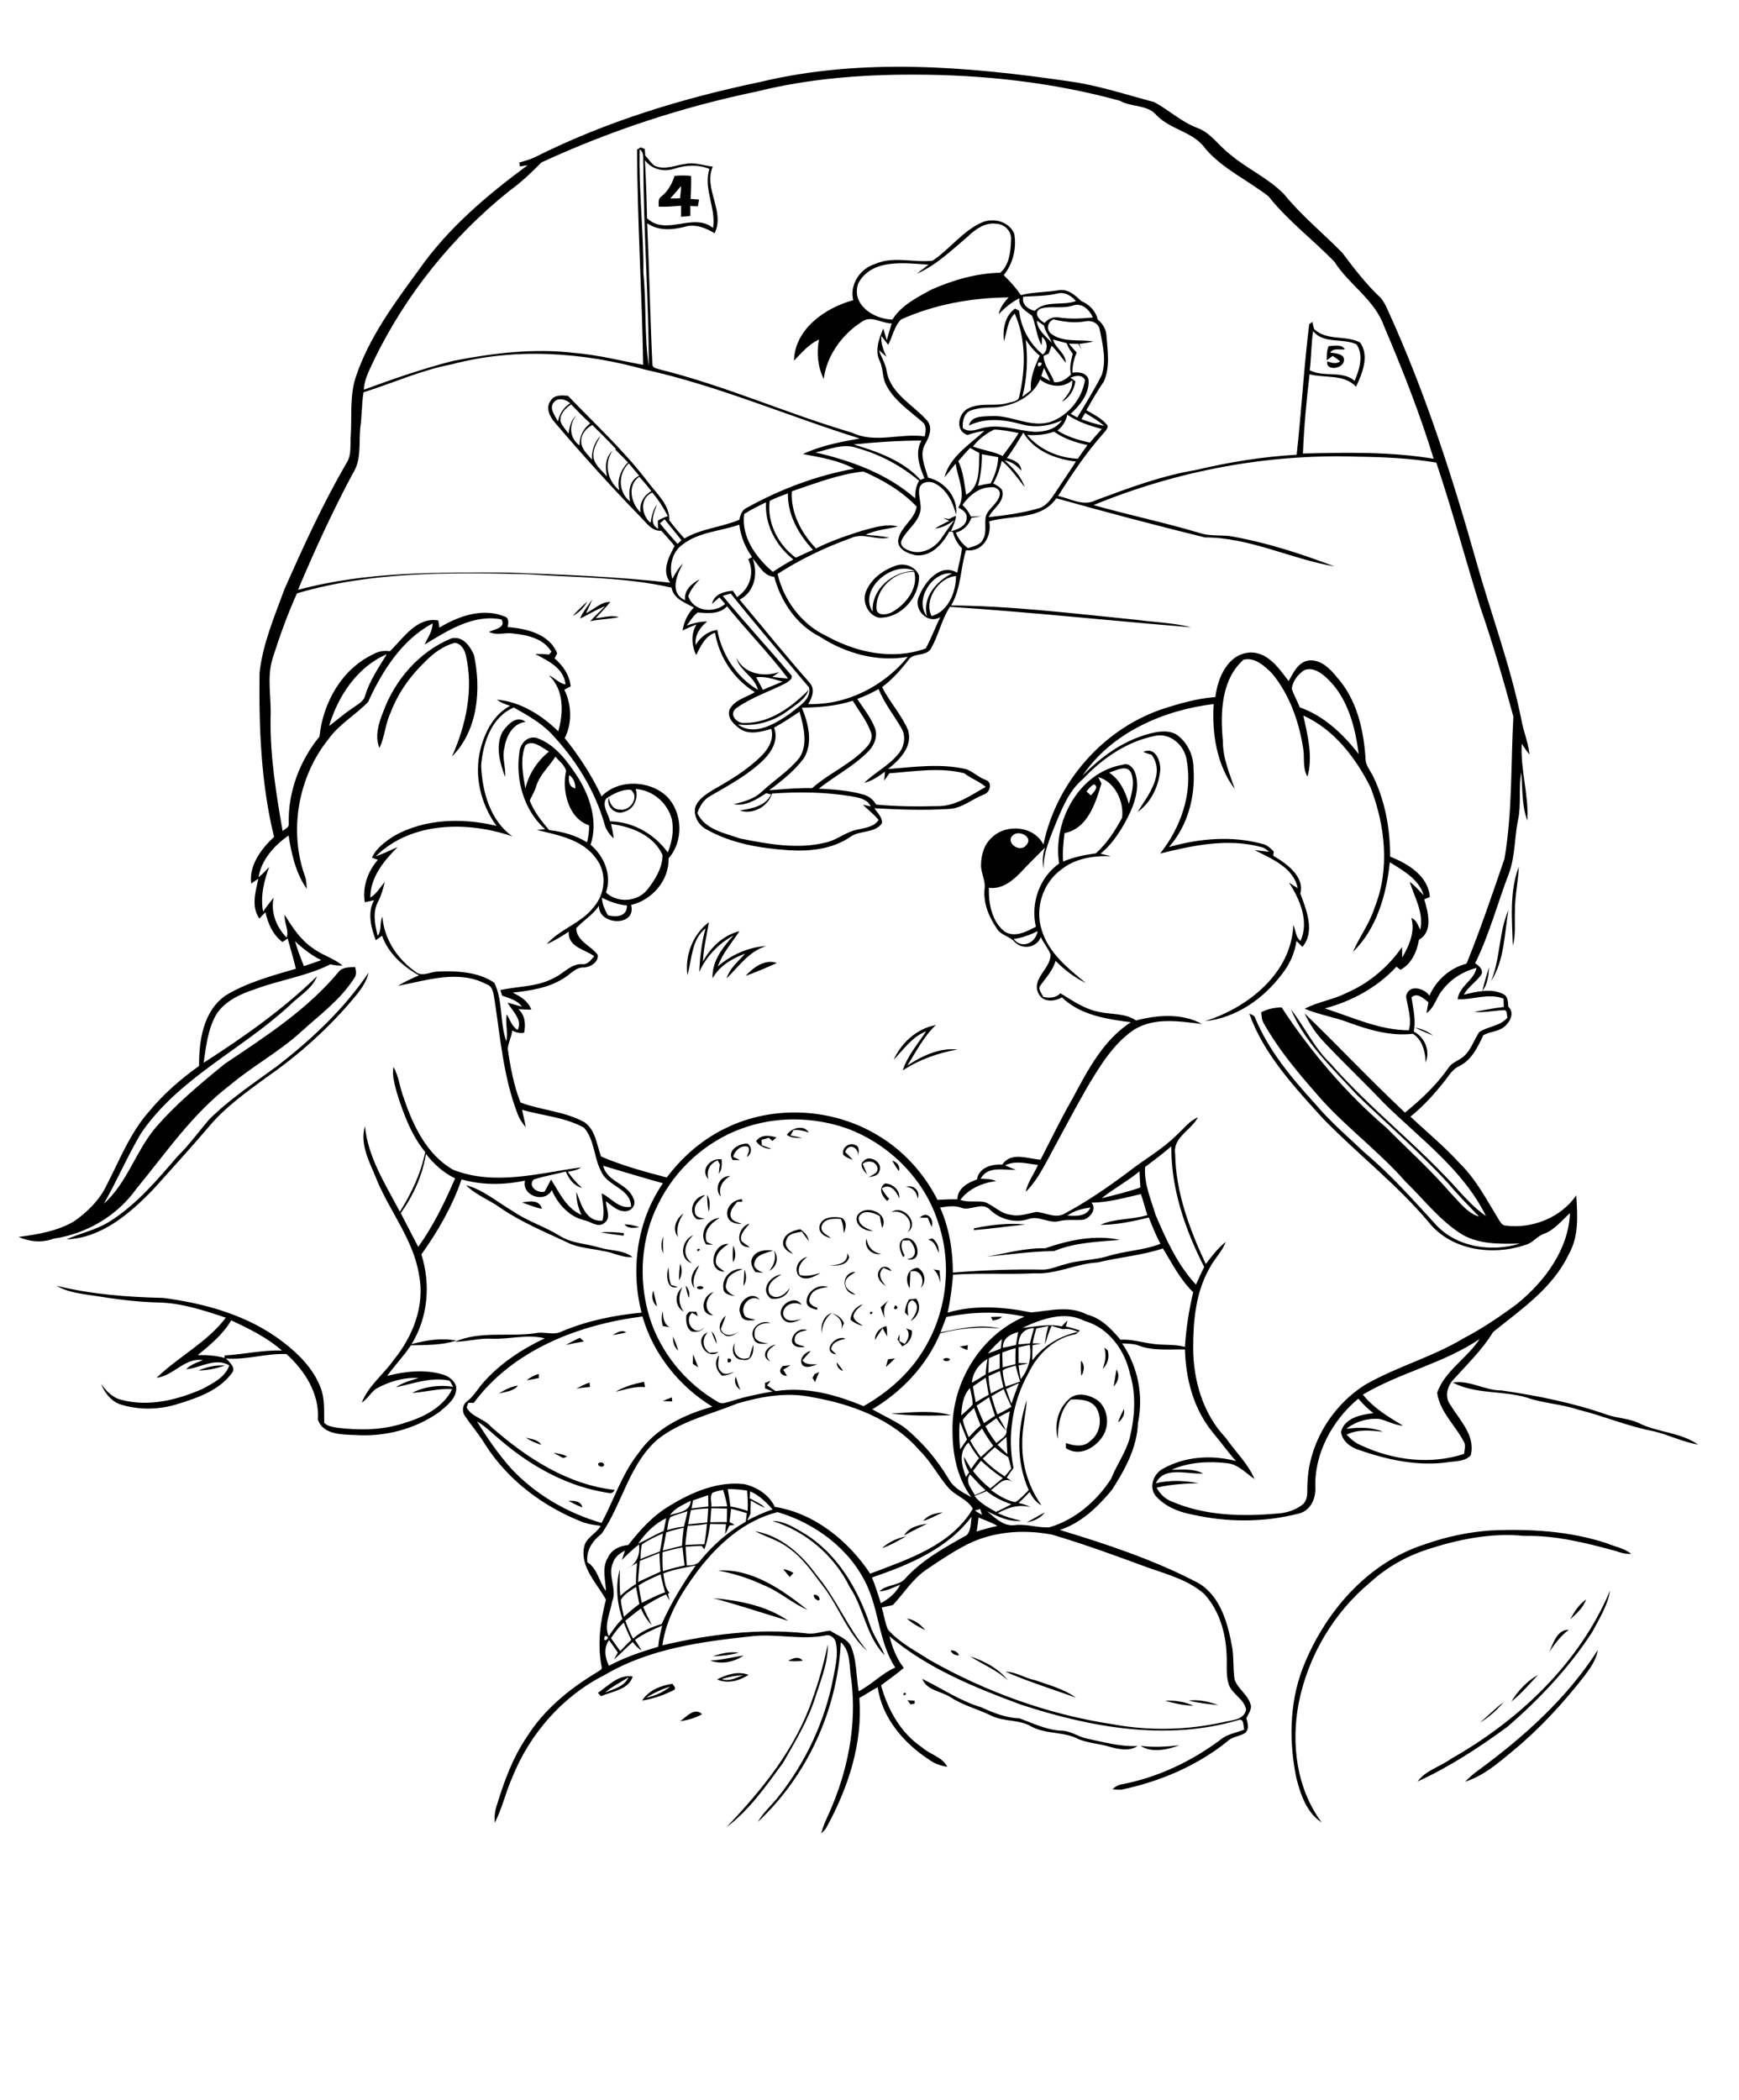 <?xml version="1.0" encoding="utf-8"?>
<!-- Generator: Adobe Illustrator 21.0.2, SVG Export Plug-In . SVG Version: 6.00 Build 0)  -->
<svg version="1.2" baseProfile="tiny" id="Layer_1" xmlns="http://www.w3.org/2000/svg" xmlns:xlink="http://www.w3.org/1999/xlink"
	 x="0px" y="0px" viewBox="0 0 995 1201" overflow="scroll" xml:space="preserve">
<path d="M652.6,998.6c7.4,1,14.8,0.5,22.2-0.3C667.9,1000.8,659.1,1002.8,652.6,998.6 M389.2,984.5c3.5-2.5,8.3-8.2,12.5-4
	C397.9,982.6,393.6,983.9,389.2,984.5 M846.7,985.3c4.7-3.7,8.8-8.3,13.7-11.7C856.4,978.1,852,982.3,846.7,985.3 M680.1,972.7
	c5.8-0.7,11.6,0.6,17,2.6C691.4,974.7,685.6,974.1,680.1,972.7 M666.6,972.8c5.5-0.3,11.3,0.5,16.3,2.9
	C677.4,975.5,671.9,974.3,666.6,972.8 M519.2,972.5c1.4,0.1,2.7,0.2,4.1,0.3c0,0.4,0,1.2,0,1.6c-0.6,0.1-1.7,0.4-2.3,0.5
	C520.4,974.1,519.8,973.3,519.2,972.5 M517.2,968.3C520.5,968.4,515.7,971.3,517.2,968.3 M369.6,971.1c5-1,9.9-3.2,13.9-6.4
	C378.6,966.2,373.9,968.4,369.6,971.1 M367.4,972.7c3.6-5.8,10.8-8.7,17.4-9.6c0.5,1.1,2.1,2.1,1.1,3.4
	C380.1,969.5,373.8,971.7,367.4,972.7 M527.7,960.3c11.3,5.5,21.8,12.7,33.9,16.3c6.9,3.2,14.1,6,21.8,6.3c7.7,2.8,15.3,6.6,23.7,7
	c5.3,0,9.6,3.4,14.6,4.5c9.7,2,19.2,4.8,29.2,4.3c-4.8,3.2-10.9,1.8-16.1,0.4c-5.8-1.8-12-2-17.6-4.3c-8.4-4.5-18.5-2.7-27-7.2
	c-7-4.2-15.6-2.7-22.9-6.2c-7.9-3.9-16.6-6-23.9-10.9C538.1,967.3,530.1,966.7,527.7,960.3 M864.7,973.3c3.8-6.2,9-11.7,15.3-15.3
	C875.1,963.3,870.4,968.8,864.7,973.3 M346.2,968.1c4.8-2,11.2-3.4,13.4-8.8C355.2,962.3,350.3,964.6,346.2,968.1 M342.1,968.3
	c6-4.1,11.9-10.7,19.9-9.4c-2.1,7.5-11.9,8.6-18.2,11.3C343.3,969.5,342.7,968.9,342.1,968.3 M413,960.4c4,1.6,8.5-0.8,12.3-2.3
	C421.1,958.4,417,959.1,413,960.4 M410.3,960.6c5.5-2.8,12-4.9,18-2.6C423,961.4,416.3,963.3,410.3,960.6 M575.3,956.2
	c6,0,11,3.7,16.8,4.8c8,2.8,16.5,5,23.5,10C602.2,966.2,588.4,961.9,575.3,956.2 M555.1,947.4c8.1,2.7,16.2,6.9,21.6,13.7
	C570.3,955.2,562.2,952,555.1,947.4 M451,950c2.6-1.6,6-2.9,8.3-0.1C456.6,950.3,453.8,950.3,451,950 M406.4,949.8
	c6.5-0.3,12.7-1.9,19.1-2.9C420,950.7,412.7,952.2,406.4,949.8 M845.7,1012.7c26.2-19.2,50.9-41.3,68.5-68.9
	c-0.9,5.9-4.6,10.7-8,15.3c-12.1,15.4-25.5,30-40.6,42.4c-8.3,6.9-16.8,14.3-27.3,17.6C840.6,1016.8,843,1014.6,845.7,1012.7
	 M407.8,947.4c4.8-1.7,9.8-2.8,14.9-2.1C417.8,946.7,412.8,947.2,407.8,947.4 M544,944c1.7-0.3,4.3,1.1,4.7,2.8
	C547,947.1,544.2,945.8,544,944 M464.9,971.7c3.7-10.2,6.5-20.7,8.8-31.2c0.1,10.8-4.2,20.8-7.4,30.9c-4.2,13.1-11.4,24.9-18.2,36.8
	c-9.7,13.3-19.3,27.1-32.5,37C436,1023.8,455.3,1000.1,464.9,971.7 M886.5,944.8c2.3-5,4.4-12.7,11.1-12.6
	C893.1,935.6,889.7,940.1,886.5,944.8 M518.9,925.8c4.3,0.6,7.8,3.3,10.5,6.6C525.7,930.6,522,928.6,518.9,925.8 M898.4,926.3
	c2.3-4.3,5-8.6,9.1-11.4C905.9,919.6,901.9,923,898.4,926.3 M408.2,914.1c14.8,1.4,30.4,4.3,42.9,13
	C436.8,922.7,422.6,918.1,408.2,914.1 M465.6,912.2c1.6-0.5,3.9,1.5,3.2,3.1C467.3,915.8,465.3,913.7,465.6,912.2 M830.1,1006.1
	c38.9-22.1,73.5-54.5,91.1-96.3c-1.3,8.5-6.1,15.9-10,23.4c-13.2,20.5-30.2,38.5-48.6,54.4c-16.2,11.9-33.2,23-51.5,31.4
	C815.7,1012.6,823.9,1010.6,830.1,1006.1 M448.1,897.5c2.1,0.3,4.1,1.1,5.9,2.2c-0.5,0.6-1.6,1.7-2.1,2.3
	C450.6,900.5,449.3,899,448.1,897.5 M410.9,898.3c19.5-1.1,36.5,10.9,51.1,22.5c-9-3.9-16.4-10.8-25.5-14.3
	C428.3,902.6,419.7,900,410.9,898.3 M504.7,885.5c3.8-3.5,8.6-5.7,13.7-6.7C513.9,881.2,509.6,883.9,504.7,885.5 M432,875.8
	c14.7,2.6,26.6,13.1,35.1,25c11.4,13.4,17.8,30.2,29.2,43.6c-11.5-10-16.2-25.4-25.5-37.3c-5.9-7.6-11.4-16-19.5-21.6
	C445.6,881,438.4,879.2,432,875.8 M815.3,883.3c12.1-4.3,24.8-7,37.7-7.9c22.3-1,45,0.3,66.3,7.3c4.6,2,10,2.7,14,6.1
	c-3,0.1-5.9-0.5-8.6-1.6c-17.2-4.7-34.7-9.1-52.7-8.7c-18.8-1.9-37.7,2-55.5,7.8c-11.9,3.9-23.1,10.2-32.4,18.7
	c-21,17.4-35.7,42.3-41,69c-4.5,23.4-1.3,48.9,13.1,68.4c-8.5-5.5-12-15.8-14.4-25.1c-4.3-20.5-4.1-42.6,3.3-62.4
	C757.3,923,782,893.9,815.3,883.3 M517.3,878.3c2.6-4.8,8.4-6,13.2-6.8C526.1,873.7,521.6,875.9,517.3,878.3 M442,870
	c7-0.1,12.9,4.1,18.7,7.4c18.6,11.6,30.1,31.5,37,51.8c1.9,6.3,6.1,11.5,8.5,17.6c-10.6-10.7-11.8-26.8-20-39
	C477.4,889.8,461.1,875.9,442,870 M587.5,870.8c3.4-1.9,6.8-3.9,10.3-5.7C595.3,868.5,591.4,870,587.5,870.8 M528.3,870
	c2.5-3.6,7.1-4.5,11.2-5C535.8,866.7,532.2,868.7,528.3,870 M325.3,858.4c3.1,0,7.1,0,7.9,3.8C330.5,861.2,327.8,859.9,325.3,858.4
	 M342.4,837c1-0.9,3-0.5,3.3,0.8C345.4,839.8,341.5,838.8,342.4,837 M316.7,831c2.7,0.3,5.3,0.9,7.8,2c-0.5,0.3-1.7,0.8-2.2,1
	C320.4,833,318.5,832,316.7,831 M300.8,822.3c3.1,0.9,7,1,8.9,4.1C306.6,825.5,303.6,824.1,300.8,822.3 M509.7,808.5
	c11.5-0.5,23.2-2.2,34.5,1C532.7,809.8,521.1,810,509.7,808.5 M639.7,813.6c0.9-2.7,2.1-5.2,3.4-7.7
	C643.7,809.1,642.2,811.8,639.7,813.6 M379.2,801.4c1.7-0.8,3.5-1.5,5.2-2.1c0.1,0.6,0.1,1.8,0.2,2.3
	C382.8,801.5,381,801.5,379.2,801.4 M611.4,800.5c4.6-4.8,12.4-2.7,17.2,0.9c5.2,4.7,6.2,13.1,2.9,19.2c-4.1,7.2-13.7,13.1-21.6,7.7
	c0-0.7,0-2.2,0-2.9c4.5,1.6,10.3,2.6,14-1.3c5.8-4.2,7-13.2,3.2-19.1c-3.3-4.5-9.3-4.7-14.4-4.5c-6.1,5.8-7.3,14.5-7.5,22.5
	C603.1,815.1,605.3,805.9,611.4,800.5 M285.3,797.1c3.4-2.1,7.1-4,11.1-4.6C293.8,795.9,289.1,796,285.3,797.1 M831.2,790.8
	c9.7-1.6,18.3,4.6,27.9,4.5c20.6,3,41.1,7.1,60.7,14c5.7,1.9,12,2,17.5,4.5c10.9,5.6,24.1,5.3,34.3,12.5c-8.7-1.5-16.6-5.5-25.2-7.6
	c-15-2.8-29-8.9-43.8-12.5c-9.5-3.2-19.6-3.5-29-6.8C859.8,795.3,844.3,797.6,831.2,790.8 M329.7,794.3c2.5-1.3,4.9-2.6,7.6-3.5
	c0.1,0.6,0.2,1.8,0.3,2.5C335,793.5,332.3,793.8,329.7,794.3 M352.2,796.1c5-3,10.6-4.6,16.3-5.7c0.2,1,0.4,2,0.6,3
	C363.3,792.8,357.8,794.8,352.2,796.1 M423.6,795c-2.5-1.9-3.8-4.5-2.6-7.6C421.8,790,422.5,792.6,423.6,795 M301.3,789.5
	c2.1-1.6,4.4-3,7-3.6c0,0.6,0,1.7,0,2.3C306,788.7,303.6,789.2,301.3,789.5 M466,786c0.9-0.4,1.8-0.8,2.7-1.2
	c-0.9,1.9-1.6,3.8-2.4,5.8c-0.5-0.9-0.9-1.7-1.4-2.5C465.3,787.5,465.8,786.5,466,786 M638.8,783.3c2.1,3.4,0.9,7-1.6,9.8
	C637.7,789.8,638.3,786.6,638.8,783.3 M448,781.3c1.4-0.1,2.8-0.2,4.3-0.4c-1.4,0.9-2.8,1.7-4.2,2.6c0.8,1.2,1.5,2.3,2.2,3.5
	C446.6,786.8,444.9,783.9,448,781.3 M113.5,783.9c4.9-2,10-3.3,15.3-2.8C123.8,782.7,118.7,783.9,113.5,783.9 M478.7,779.2
	c1.3,1.6,2.6,3.2,3.7,4.9C480,783.5,478.8,781.6,478.7,779.2 M618.5,778.3c2.4,2.5,1.9,5.9,0.2,8.7
	C618.4,784.1,618.3,781.2,618.5,778.3 M539.7,777.4c1-0.8,2.8-0.9,3.8,0C543.4,779,539.7,778.9,539.7,777.4 M508.1,777.5
	c1.3-0.2,2.6-0.4,4-0.5c-1.7,1.7-3.4,3.3-5.2,4.9C507.2,780.4,507.7,779,508.1,777.5 M416.5,777C421.4,777.2,415.1,782.2,416.5,777
	 M413.2,786.9c-3.5-3-4.9-7.9-1.8-11.7c-0.1,3.1-1.6,6.9,1.2,9.3c1.9,2.4,5.1,1,7.4,0.2C418,786.1,415.6,786.7,413.2,786.9
	 M396.6,774.6c1,2.5,1.9,5,2.9,7.5c-1-0.7-2.1-1.3-3.1-2C396.4,778.3,396.5,776.5,396.6,774.6 M459.1,780.8
	c-2.3-3.4,1.4-7.4,4.8-8.1c-1.6,1.8-3.2,3.6-4.8,5.4c2,2.9,5.6,2.1,8.6,2.3C464.9,781.2,461.6,783,459.1,780.8 M631.8,770.8
	c0.5,0.4,1.5,1.2,2,1.6c1.1,3.9,0,7.8-2.9,10.6C632.4,779,633.2,774.9,631.8,770.8 M440.8,778.7c-6.2-2.7-2-8.9,3.1-9.6
	C440.1,771.1,436.6,775,440.8,778.7 M549.2,770.2c1.5-0.3,3-0.5,4.6-0.8c-0.1,0.7-0.3,2.1-0.3,2.8C552,771.7,550.5,771,549.2,770.2
	 M425,777.8c-5.3,0-7.1-5.7-4.5-9.7c-1.7,5.7,2.2,10.8,8.2,8.5c0.8-2.5,1.5-5,2.3-7.5C431.4,773,430.3,779,425,777.8 M478.5,774.7
	c-8.8-1.3-0.6-11.6,5.3-9c-3.6,0.9-7.7,1.8-8.3,6.1C476.4,772.7,477.4,773.7,478.5,774.7 M385.1,764.5c1.2,2.6,2.1,5.3,3,8
	C385.6,770.5,385,767.5,385.1,764.5 M323.7,769.3c2.7-1.4,5.3-2.9,8.1-4.1c0.8,0.7,1.5,1.4,2.3,2.1
	C330.6,767.9,327.2,768.5,323.7,769.3 M411.1,773.4c-7.2,5.1-14.5-7.9-6.2-11.3c-3.4,3.8-3.1,8.7,1.1,11.7
	C407.7,773.7,409.4,773.5,411.1,773.4 M407.1,761.5c1.9,1.9,2.8,4.5,3,7.2C408.9,766.4,407.9,764,407.1,761.5 M350.5,763.6
	c2.4-1.2,5.1-3.3,7.8-1.5C355.7,762.8,353.1,763.3,350.5,763.6 M518.3,759.8c1.1,0.4,2.2,0.8,3.4,1.2c0.5,4-1.9,7.6-5.5,9.1
	c-0.9-1.4-1.8-2.7-2.7-4c0.4-1,0.8-1.9,1.2-2.9c0,1-0.1,3-0.1,3.9c0.8,0.4,2.3,1.2,3.1,1.6C519.7,766,521.2,762.5,518.3,759.8
	 M453.1,766.9c0.2-4.1,4.6-7.7,8.7-6.1c-3,0.6-7,1.4-7.1,5.2c-0.5,3.5,3.7,3.3,5.9,4.3C457.6,771,453.5,770.6,453.1,766.9
	 M500.6,766.5c0-4,2.7-7.1,6.6-8c0.3,2,0.4,4,0.4,6c-0.9-1.6-1.7-3.2-2.6-4.8C503.5,761.9,502,764.2,500.6,766.5 M431.3,765.8
	c-3.3-5.6,4.3-11.6,9.6-9c-4.1-0.4-9.5,1.1-9.2,6.2c-0.3,4.6,4.7,4.8,8,5.6C436.8,768.5,432.5,769.5,431.3,765.8 M567,753.3
	c2.1-0.1,4.3-0.2,6.4-0.1c-1.5,1.4-3.5,1.8-5.4,2.1C567.8,754.8,567.2,753.8,567,753.3 M414,763.1c-4.1-2.5-1.8-8.1,1.2-10.5
	c-0.8,2.6-1.9,5.1-2.8,7.7c2,4.7,6.7,3.6,10.3,1.5C420.2,763.4,416.7,765.7,414,763.1 M476,751.2c3.1,0.8,5.6,2.7,6.9,5.6
	c-0.5,1.2-1.1,2.5-1.6,3.8C482.7,756,479.8,752.9,476,751.2 M470.1,762.6c-0.6-4.8,1-9.9,5.9-11.7
	C472.3,753.8,470.4,757.9,470.1,762.6 M379.3,758.5c-0.9-2.8-0.9-5.7-0.1-8.5c0.2,3.5,0.5,7.4,4.1,9.2
	C381.9,758.9,380.6,758.7,379.3,758.5 M498.1,750.3C501.4,750.4,496.5,753.3,498.1,750.3 M394.4,750.3c1.3,0,2.6,0,4,0
	c0.2,0.6,0.7,1.9,0.9,2.6c-1.1-0.7-2.1-1.4-3.3-2c-5.1,4.1,1.1,14.4,7,8.4c-1.7,2.4-4.7,2.8-7.4,2.2c-3.1-2-3.1-6-2.9-9.2
	C393.1,751.7,393.9,750.7,394.4,750.3 M486.6,754.9c0.3-4.3,3.1-7.6,7.1-8.9c-2.1,2-5.1,3.8-5.4,7c0.5,2.8,3.5,3.8,5.4,5.4
	C491.1,757.8,488.7,756.6,486.6,754.9 M512.2,746.6C516.1,748.3,509.6,750.7,512.2,746.6 M503.9,747.7c1.5-1.3,3-2.7,4.6-4
	c-2.8,2.9-3.3,6.6-2.1,10.4C505.3,752,504.5,749.9,503.9,747.7 M447.8,754.2c-4.7-6.3,6.7-14.8,10.9-7.8c-4.4-2.5-11,0-10.6,5.5
	c1.3,4.8,7,3.6,10.5,2.5C455.3,756.2,450.5,758,447.8,754.2 M520.1,743.3c1.4-0.2,2.7-0.3,4.1-0.5c3.3,4.3,1.4,10.3-3.2,12.8
	c2.7-3.2,6.2-9.2,1-11.9c-3.6,1.3-2.6,6-2.3,9c-0.5-0.5-1.4-1.5-1.9-1.9C517.9,748.1,518.7,745.6,520.1,743.3 M423.9,752.1
	c-3.5-6.2,5.9-15,10.9-8.6c-5.1-3.5-11.1,2.7-9.2,7.9c0.7,3,4.4,2.6,6.6,3.6C429.1,755.4,424.8,755.9,423.9,752.1 M408.1,752.3
	c-8.4,0-6.4-11.8,0.2-13.2C403.7,742.5,402.3,749.4,408.1,752.3 M375.9,747.3c-2.6-2.4-3.4-5.8-2.1-9.1
	C374.5,741.2,375.3,744.3,375.9,747.3 M391.2,750.2c-5.3-2.9-5.3-10.4-0.7-13.9C388,740.8,388.1,746,391.2,750.2 M398.7,736.3
	c1-0.9,2.8-0.9,3.8,0C402.5,737.8,398.8,737.8,398.7,736.3 M392.3,735.3c1.8,2,2.6,4.5,1.8,7.1C393.3,740.1,392.7,737.7,392.3,735.3
	 M461.5,744.7c-0.1-6,6.8-10.7,12.3-8.5c-4.1,0.4-9.4,1.4-10.5,6.2c-1.3,3,2,5,4.4,5.6c-0.1,0.3-0.2,0.9-0.2,1.2
	C465,748.5,461.7,747.8,461.5,744.7 M441.2,742.8c-6.7-4.8-0.6-13.2,5.9-13.8c-3.8,2.2-8.9,5.5-7,10.7c3.4,4.8,9.5,0.8,11.7-3.1
	C450.6,741.5,445.9,743.4,441.2,742.8 M489.5,740.5c-8-0.6-8.5-12.7-0.1-13c-2.1,1.8-5.9,3.1-5.7,6.5
	C483.5,737.5,487.2,738.8,489.5,740.5 M425.9,726.2c1.3,3,1.4,6.5-0.5,9.4C425.6,732.5,425.8,729.3,425.9,726.2 M534.1,726.1
	c1.1,0.2,2.3,0.4,3.4,0.5c0.3,2.3,0.5,4.7,0.5,7C537.3,730.9,536.5,728,534.1,726.1 M520.5,736.8c-3-4.6-1.6-11.3,4.7-11.6
	c4.2,2.5,5,8.2,1.5,11.6c2.7-4.4,0.2-11.2-5.8-9.5C520.7,730.6,520.7,733.7,520.5,736.8 M413.9,737c-1-6.3,4.8-11.9,11.1-11.1
	c-3.9,1.4-8.8,3.1-9.3,7.9c-1.7,3.7,1.9,6.3,4.9,7.6C417.9,740.9,414,740.3,413.9,737 M387.8,736.1c-6.5,2.1-6.8-7.1-5.3-11.2
	c0.2,3.4,0.2,6.9,1.5,10.1C384.9,735.3,386.8,735.8,387.8,736.1 M503.3,726.3c1.7-2.8,5.4-1.9,6.8,0.8c-1.5-0.6-3.1-1.3-4.6-1.9
	c-3.7,3.3-1.3,7.5,1.4,10.4C503.7,733.8,500.7,729.8,503.3,726.3 M397.4,736.9c-3.6-4.3-1.2-10.2,2.7-13.2
	C398,727.8,395.7,732.1,397.4,736.9 M389.2,722.7c1.2,3.2,1.1,6.7-0.7,9.6C388.5,729.1,388.7,725.8,389.2,722.7 M456.3,728.7
	c-1.8-4.6,1.4-8.6,5.6-9.9c-3.2,2.6-6.2,6.2-4.3,10.5c4,1.1,7.9-0.1,11.8-1.2C465.8,730.6,459.3,733.4,456.3,728.7 M484.8,716.8
	c0.4,0.8,0.8,1.5,1.1,2.3c-1.6,5.1-7,4.8-11.4,4.8C479.2,723.5,485.2,722.9,484.8,716.8 M442.8,715.2c3,3.9,1.8,9.4-2.6,11.7
	C442.9,723.5,444.4,719.5,442.8,715.2 M430.5,719.4c2.1-4.2,7.6-4.7,11.8-4.1c-3.9,1.5-9.4,2-10.6,6.8c-1,3.4,2.6,4.8,5,6
	c-1.5-0.2-3-0.4-4.5-0.5C430.5,725.2,429,722.2,430.5,719.4 M399.2,714.3C402.6,714.3,397.7,717.2,399.2,714.3 M419.5,712.5
	c1.4,3.1,1.9,6.6-0.1,9.5C419.1,718.9,419.2,715.7,419.5,712.5 M414.6,727.4c-10.6-0.2-6.7-16.5,2.2-15.9c-3.3,2.3-7.1,5-7.2,9.5
	C409.1,724.3,412.5,725.6,414.6,727.4 M531,709.1c0.6-0.2,1.8-0.6,2.4-0.8c2.8,2,4,5.1,3.7,8.4C535.8,713.6,534.8,709.8,531,709.1
	 M504.3,717.2c-5.3,1.1-10.2-3.5-8.5-8.8C496.4,713.1,499.5,716.6,504.3,717.2 M598,714c13.6-4.7,28.6-7.9,42.8-4.8
	c-12.7,1.1-25.7,1.4-37.7,6.4c-12.9,0.1-25.7,2-38.5,3.2C575.7,716.9,586.6,713.7,598,714 M517.4,708.4c7.8-2.3,11.6,14.4,1.5,11.8
	c6.8-0.5,5-7.6,1.4-10.7c-1,0-2.9,0-3.8,0c-1.4,2.9-0.4,5.9,1.1,8.6c-0.2,0.2-0.6,0.7-0.8,1C515,715.9,513.1,710.3,517.4,708.4
	 M379.5,717c-1.4-3.1-1.3-6.5,0-9.6C379.3,710.7,379.3,713.8,379.5,717 M396,722.5c-7.8-2-6.1-13.6,0.7-15.9
	C391.7,710.6,389.9,718.6,396,722.5 M343.7,704.9c4.4-0.4,8.8-0.1,13.2,0.4c0,0.4-0.1,1.1-0.1,1.5
	C352.4,706.2,348,705.7,343.7,704.9 M448.1,710.2c0.8-4.6,5.6-6.3,9.7-7.1c2.5,1.6,4.5,3.8,5,6.8c-1.4-1.8-2.7-3.6-4-5.4
	c-3.3,0.7-7.7,0.8-8.8,4.7c-1.7,3.4,1.7,6,3.8,8.1C450.8,716.1,447.5,713.8,448.1,710.2 M429,713.4c-8.9,0.2-7.1-11.6-0.2-13.5
	c-2.1,2.9-5.8,5.8-4.6,9.9C425.6,711.2,427.4,712.1,429,713.4 M557.2,702.6c9.7-2,19.6-3.2,29.5-2.2c-9.8,1-19.6,2.4-29.4,3.2
	C557.3,703.3,557.2,702.9,557.2,702.6 M357.3,700.3c2.9,0,5.8,0.6,8.5,1.7C362.8,702.3,359.3,703,357.3,700.3 M404,711.8
	c-4.3-6.1,0.5-14.7,7.8-15.2c-4.9,2.8-9.7,7.6-7.4,13.8c1.1,0.5,2.3,1.1,3.5,1.6C406.9,712,405,711.8,404,711.8 M469,701
	c1.4-5.2,8.3-5.3,12.6-4.4c3.2,1.9,2.5,5.9,1.2,8.8c-0.2-2.8-0.5-5.6-1.7-8.2c-3.9-0.2-9.5-0.5-11,4.1c-0.9,3.5,3.1,5.1,5.4,6.8
	C471.9,707.6,468,705.1,469,701 M526.3,696.5c4-4.2,8.4,0.7,6.7,5.3c-0.8-1.8-1.4-3.6-2.2-5.3C529.3,696.5,527.8,696.5,526.3,696.5
	 M388,707.6c-3.7-4.5-1.2-10.6,3.1-13.5C388.4,698.1,386.6,702.8,388,707.6 M510,693.4c6.6-5,16.6,6.4,9.2,11.5
	C524.2,699,516.6,691.2,510,693.4 M490.4,695.5c4.3-7.4,19-1.7,14.3,6.9c-0.5-2.3-0.9-4.5-1.3-6.8c-3.6-2.1-9.8-4.2-12.1,0.7
	c-0.3,4.6,4.7,6.5,8.2,7.8C494.8,704.4,488.7,700.7,490.4,695.5 M298.7,687.8c4.2-0.7,9.9-1.8,11.4,3.6
	C306.1,690.8,302.5,689,298.7,687.8 M416.3,695.8c-1.4-5.2,3.3-9.6,8.2-9.9c0.1,0.4,0.2,1.1,0.2,1.5c-0.7,0-2.2,0-2.9,0
	c-1.8,2.4-4.5,5.1-3.7,8.4c0.7,2.9,4,3.2,6.3,4.3C421.2,700.1,417.3,699.4,416.3,695.8 M404.6,683.4c1.8,3,1.7,6.5,0.9,9.8
	C404.9,689.9,404.6,686.7,404.6,683.4 M397.7,696.4c-4.2-4.6-0.1-12.2,5.7-12.8c-2.6,2.5-6.6,5.1-5.8,9.4c-0.1,3.3,3.5,3.7,5.9,4.1
	C401.6,697.1,399,698.4,397.7,696.4 M518.4,678.9c4.3-1.5,8.4,2.4,6.7,6.7C524.5,682,522.5,679.1,518.4,678.9 M266.7,677.9
	c9.9,2.7,17.9,9.7,26.6,14.8c8.4,5.8,18.3,8.8,27,14.2c7,4.4,15.4,4.4,23.1,6.8c6.1,1.8,13.2,1.2,18.5,5.3c-5.8,0.6-11-2.7-16.7-3.4
	c-6.9-1.6-14.3-1.7-20.7-5c-13-6.1-26.4-11.6-38.3-19.8C279.9,686.2,272.2,683.6,266.7,677.9 M506.4,676.9c4.6,0.3,8.6,3.8,8.1,8.6
	c-1.5-4.1-5.3-9-10-5.7c1.2,2.2,2.6,4.2,4.3,6c-0.3,0.3-0.9,0.8-1.3,1.1C504.7,684.1,502.2,679.7,506.4,676.9 M412.5,684.5
	c-4.2-4.3-0.9-12.2,5.3-11.8C413.4,675.1,410.8,679.4,412.5,684.5 M510.5,663.8c2.7,1,4.7,3,3.8,6.1
	C512.9,667.9,511.6,665.9,510.5,663.8 M494.1,664.1c3.5-4,11.4,1,9,5.9c-0.8,2.7-3.8,2.9-6.1,3.3c2-1.2,5.5-2.2,5.1-5.3
	c-0.8-3.9-5.7-4.6-8.5-2.3c0.9,2,1.7,4,2.5,6.1C494.5,669.9,491.2,666.4,494.1,664.1 M405.4,674.5c-5.2-5.2,1.2-12.6,7.5-11.3
	c0.1,2.8,0.3,5.8-1.6,8.1c0.1-1.8,0.3-3.5,0.6-5.2c-0.3-0.6-0.9-1.8-1.2-2.4C406.1,665.3,403.9,669.9,405.4,674.5 M482.5,660.5
	c-1.1-3.8,3.2-7.3,6.7-5.6c3,0.8,2,4.3,1.8,6.5c0.5-5.2-5.7-8-7.4-2.4c1.5,1.4,3,2.8,4.2,4.4C486,662.7,484,662,482.5,660.5
	 M419.2,663.5c-3.6-5.5,3.8-9.6,8.5-9.4c2.8,2.1,2.5,5.7-0.3,7.7c0.3-1.9,2.1-4.1,0.5-5.9c-3.8-1.1-7.6,2.2-8.4,5.8
	c1.3,0.6,2.6,1.3,3.9,1.9C422,663.6,420.6,663.5,419.2,663.5 M432.6,652.8c2.8-4.1,7.6-3.4,11.7-2.2c-0.6,0.5-1.8,1.5-2.4,2
	c-0.5-0.5-1.5-1.4-2-1.8c-1.4,0.4-2.8,0.8-4.2,1.2c0,0.8,0.1,2.3,0.2,3.1c1.9,0.6,3.7,1.3,5.6,2.1
	C437.9,657.1,434.7,655.7,432.6,652.8 M450.2,649.1c2.7-3.9,9.6-6.1,12.6-1.3c-2.8-1-5.8-1.7-8.8-1.4c-0.4,0.8-1.3,2.4-1.7,3.1
	c2.3,0.4,4.5,0.9,6.8,1.4C456,650.9,452.7,651,450.2,649.1 M809.6,587.8c3.8,0.6,7.3,2.1,10.3,4.5
	C816.4,590.9,813,589.4,809.6,587.8 M511.3,606.2c4.5-9.9,13.4-17.9,24.2-19.9c-7,6.5-11.3,15.3-16.4,23.2
	c8.5-5.5,18.2-10.3,28.7-9.2c-11.1,2-21.8,5.7-31.3,12c2.7-8.4,8.6-15.1,13.4-22.4C521.9,593,517,600.3,511.3,606.2 M158.7,609.7
	c19.7-15.3,38.2-32.6,52.2-53.4c-1.1,5-4.1,9.3-7.3,13.2c-14.9,18.1-32.5,33.9-51.8,47.2c-11.2,8.3-22.8,16.5-31.8,27.2
	c-10.6,12.4-21.6,24.5-32.5,36.6C74.2,694.2,58,708.2,38,708.9c8.2-3.6,17.1-5.4,24.7-10.2c15.3-9.6,27.1-23.6,38.8-37.2
	c6.6-6.5,12.1-14,18-21C131.3,628.7,145.3,619.5,158.7,609.7 M848.2,566.8c1-4.6,2.4-9.1,3.8-13.6
	C851.7,557.9,851.2,562.9,848.2,566.8 M426.6,558.2c4.4-4.8,11-9.8,17.9-7.4C438.6,553.5,432.7,556,426.6,558.2 M393.3,557.8
	c-1.5-11.3,3.1-23.4,12.3-30.3c-1.2,7.5-3.1,14.9-3.4,22.5c4.4-8.2,11.7-15.1,20.9-17.4c-4.3,6.6-9.7,12.6-12.4,20.2
	c7.7-6.7,17.6-11.1,27.8-11.7c-9.9,2.9-15.7,11.7-22.8,18.5c1.9-5.8,6.7-9.7,10.6-14.1c-7.4,2.7-14.7,7-18.6,14.1
	c-0.5-9.6,5.8-17.8,12-24.5c-8.5,4.5-15.6,12-19.6,20.8c0.4-8.4,1.3-16.8,3.6-24.9C395.5,537.5,396,548.6,393.3,557.8 M853.1,561.2
	c5.5-13,4.3-27.7,10-40.7C860.7,534.1,860.9,549.2,853.1,561.2 M865.6,541c-0.5-15.1-2-30.9,3.4-45.3c-0.3,8.5-2.3,16.9-2.2,25.4
	C866.5,527.6,867.4,534.5,865.6,541 M654.1,430.1c6.7-3.2,9.8,4.6,9.8,9.9c-0.8,9.4-5.1,18.9-13,24.4c5.9-9.3,16-21.9,8-32.7
	C657.2,431.4,655.7,430.6,654.1,430.1 M287.5,418.6c2.8-4,8-9.8,13.2-5.7c-7.4,0.9-11.1,8.3-12.1,14.9c-1.5,5.5,0.9,11,0.4,16.6
	C286,436.3,283.3,426.8,287.5,418.6 M219.2,407.3c6.7-18.4,20.6-34.5,38.9-42.1c6.4-1.8,11,4.4,13.1,9.5c4.2,19.6,2.3,43.1-12.6,58
	c8.1-18.1,12.5-38.5,7.9-58.1c-0.7-3.1-2.9-6.7-6.4-6.9c-6.5,1.8-12.1,5.9-16.8,10.7c-8.6,8.2-15.6,18.1-19.8,29.2
	c-3.1,6.5-3.3,13.8-6.4,20.2C214.3,421.1,216.7,413.6,219.2,407.3 M327.7,352.3c2.6-2.9,5.4-5.6,8.3-8.2
	C334.1,347.7,331.2,350.5,327.7,352.3 M331.9,353.8c1.6-4,4.6-7.3,6.9-10.9c-1,2.7-2.3,5.3-3.5,7.8c4.6-2.1,8.5-6.5,13.9-6.4
	c-2.6,3.3-5.6,6.2-8.4,9.3c4.4-0.3,8.9-2,13.3-0.6c-5.4,1.1-11,1.2-16.4,2.3c2.8-3,5.7-5.7,8.6-8.6
	C341.2,348.6,336.7,351.6,331.9,353.8 M501.5,348c0.1,4.7,6.5,3.7,9.3,1.9c7.6-4.4,14.8-13.6,12.3-22.8
	C511.9,326.6,501,336.7,501.5,348 M499.3,349.9c-0.8-13,11.7-23.3,24.1-23.3C510.9,320.4,490.9,336.9,499.3,349.9 M512.4,323.6
	c5.1-1.9,11.5,0.4,13.4,5.6c0.5,12.3-10.4,24.6-22.9,24.1c-6.3-1.4-9.8-9.1-7.4-15C498.4,331.1,505.2,326.1,512.4,323.6 M760.2,198
	c3-0.2,7.4-1.3,9.3,1.8c-2.8,0.5-6.6-1-8.4,1.9c2.8,0.3,8.8,0.7,7.8,4.9c-0.8,4.5-10.5,5.7-9.5,0.1c2.5,0.8,5.1,1.7,7.4,0
	c-1.3-1.1-2.8-2.2-4.3-3.1c-1.1,0.9-2.3,1.7-3.4,2.5C759.2,203.5,759,200.6,760.2,198 M383.5,113.5c1.9,0,3.8,0,5.6-0.1
	c0.3-2.3,0.5-4.7,0.6-7C387.7,108.8,385.6,111.2,383.5,113.5 M386,100.6c3.1-0.3,6.3-0.3,9.4,0c0.2,4.4-0.1,8.8-0.2,13.2
	c1.6,0.1,3.2,0.2,4.8,0.3c-0.2,1.3-0.5,2.6-0.7,3.9c-1.4,0-2.9-0.1-4.3-0.2c0,1.9,0,3.8,0,5.7c-1.8,0.2-3.5,0.4-5.3,0.5
	c0-2.1,0-4.2,0-6.3c-4.3,0.3-8.5,0.7-12.8,0.5c0.1-2-0.6-4.5,1.5-5.8C382.2,109.4,384.5,105.1,386,100.6 M346.1,935.8
	C344,941.1,350.9,935.8,346.1,935.8 M363.3,938c1.3,2,2.6,3.9,3.8,6c-2.1-1.2-3.7-3-5.1-4.8c-3.7,3.3-7,6.8-10.7,10
	c0.7-1.3,1.5-2.7,2.2-4c-1.7-2.4-3.3-4.7-5-7.1c-3.2,4.4-2.4,10-0.1,14.7c8.9-4.8,18.5-8,28.2-10.9c0.4-4.1,1.2-8.1,2.3-12.1
	C373.5,932.2,368,934.5,363.3,938 M349.6,937c1.8,2.5,3.5,5,5.3,7.4c2-2.2,4.1-4.3,6.3-6.4c-1.6-3.2-3-6.5-4.3-9.9
	C354,930.7,351.7,933.8,349.6,937 M355.2,915.2c0.3,3.3,1.1,6.4,1.8,9.6c2.8-2.6,5.7-5.1,8.8-7.3c-0.6-3.3-1.3-6.5-1.9-9.8
	C360.8,909.9,357,911.7,355.2,915.2 M365.4,906.8c0.5,3.4,1.1,6.7,1.8,10c4.4-2.1,8.7-4.5,13.3-6c-0.9-3.4-1.8-6.8-2.5-10.3
	C373.7,902.3,369.4,904.3,365.4,906.8 M379.5,900c0.7,3.8,0.8,8,3.5,11c-0.2,0.2-0.6,0.5-0.8,0.7c0.2,0.9,0.7,2.8,0.9,3.8
	c-0.7-1.2-1.3-2.3-2-3.5c-4.6,1.9-8.8,4.5-13.1,7.1c1.4,3.6,3.3,6.9,4.9,10.4c-2.7-2.7-4.7-6-6.2-9.5c-3,2.3-5.9,4.6-8.9,7
	c1.2,3.6,2.7,7,4.4,10.3c4.6-4.3,10.5-6.6,16.4-8.4c5.3-11.8,12-23,19.5-33.5C392,896.7,385.5,897.6,379.5,900 M366.1,892.8
	c-0.4,4-0.8,8.1-1,12.1c4.2-2,8.5-4,12.8-5.9c-0.3-3.6-0.5-7.1-0.6-10.7C373.6,889.8,369.8,891.3,366.1,892.8 M379.1,887.8
	c-0.1,3.6-0.1,7.2,0.2,10.9c4.1-1.3,8.2-2.4,12.4-3.3c-0.5-3.4-0.8-6.9-1.2-10.3C386.7,885.8,382.9,886.7,379.1,887.8 M355.8,892.3
	c0.6-1.8,1.2-3.6,1.8-5.4c-2.9,1.5-5.7,3.5-6.8,6.8c-3.5,7.3,2.6,15.2-0.6,22.5c-1,6.4-4.8,13.4-1.9,19.7c2.4-3.5,4.7-7,7.8-9.9
	c-3.1-9.1-4-19-1.5-28.4c-0.1,5.1-0.1,10.2,0.3,15.2c2.8-2.5,5.8-4.8,9-6.8c-0.1-4.1,0.3-8.1,0.6-12.1c-1.9,1.1-3.9,2.3-5.9,3.4
	c5.6-2.6,7.8-7.8,7-13.9C362,886.1,358.9,889.2,355.8,892.3 M367.3,883.4c-0.7,2.7-0.7,5.6-0.9,8.4c3.7-1.6,7.4-2.9,11.2-4.4
	c0.6-3.4,1.3-6.9,1.7-10.3C375.1,878.9,371,880.8,367.3,883.4 M550.7,884.8c-7.2,3.9-14,8.5-20.8,13.1c-7.8,5.3-12.7,13.5-19.1,20.2
	c-2.1,0.4-4.2,0.9-6.3,1.4c1.3,4.1,1.8,8.5,3.5,12.5c6.4,7.5,15.5,12,23.6,17.3c32.7,18.6,68.8,31.6,106,37.1
	c20.5,3.7,41.7,3.2,62.1-1.3c4.8-1.2,12-1.1,13.3-7.2c-1.1-6.3-8.4-8.9-10.1-14.9c-1.6-5.5-0.7-11.3-1.1-17
	c-0.5-12.3-4.3-25-12.7-34.2c-9-8-21-11.2-32.1-15.1c-18.2-6.7-36.4-13.4-55-18.9C584.9,874.5,566.3,876,550.7,884.8 M381.2,876.5
	c-0.6,3.5-1.3,6.9-2,10.4c3.7-0.9,7.3-1.9,11-2.7c0.2-3.5,0.6-6.9,1-10.3C387.8,874.5,384.5,875.4,381.2,876.5 M393.5,872.7
	c-0.6,3.6-1,7.3-1.4,11c3.6-0.2,7.3-0.4,10.9-0.4c0.7-3.9,1.2-7.8,1.5-11.7C400.9,872.3,397.2,872.6,393.5,872.7 M365.1,883
	c5-2.3,9.6-5.2,14.6-7.3c0.5-2.4,1-4.9,1.5-7.3C374.5,871.5,369.2,877,365.1,883 M559.9,868c-0.3,2.7-0.6,5.3-1.1,8
	c3.9-1.3,7.9-2.3,11.9-3.2C567.3,870.8,563.5,869.5,559.9,868 M498.9,902.3c2,4.8,3.5,9.7,5.1,14.7c4.6-2.5,8.7-5.9,11.1-10.6
	c-3.9,1.5-7.6,3.7-11.9,3.8c3.8-3.9,10.3-3,14.2-6.7c9.8-11.1,23-18.3,35.7-25.4c2.6-2.8,2.3-7.1,2.8-10.6
	C542.2,885.9,520,895.1,498.9,902.3 M398.9,898.9c-9.3,12.5-17.8,26.5-19.9,42.2c26.8-6.3,54.5-9.8,82-6.9c4.8,0.9,9.3-1.1,14-1.5
	c3.9,2.7,9.2,4.2,11.7,8.5c3.6,8.2,3.1,17.4,4.6,26.2c7.4-3.8,13.2-10.2,20.9-13.6c-9.3-14.4-9.2-32.3-16.4-47.5
	c-9.7-20.5-29.5-35.1-50.9-41.4C425.7,869.7,410.5,883.5,398.9,898.9 M383.7,867.7c-1.6,2.1-1.5,5-2,7.5c3.1-0.9,6.3-1.7,9.6-2
	c0.8-2.9,1.5-5.9,2.1-8.8C390.1,865.5,386.8,866.3,383.7,867.7 M418.3,863c-0.3,2.5-0.5,5.1-0.9,7.6c1,0.5,2,1,2.9,1.6
	c-0.7,0.1-2.2,0.3-3,0.4c-0.8,1.7-1.5,3.4-2.4,5c0.1-2,0.3-3.9,0.5-5.8c-3.1,0-6.1,0-9.1-0.1c-0.7,4.9-1.5,9.8-3.3,14.5
	c-0.4-0.5-1.2-1.5-1.6-2c-3,0.1-6.1,0.3-9.1,0.5c0.2,3.5,0.4,7.1,0.7,10.7c2.8,0,5.9-0.2,7.7-2.8c7.3-8.9,16-16.6,26-22.2
	c0.2-1.6,0.4-3.3,0.6-4.9C424.3,864.6,421.3,863.7,418.3,863 M557.8,864c1.3,0.9,2.7,1.7,4.1,2.5c-0.4-1.2-0.7-2.3-1.1-3.4
	C560.1,863.4,558.6,863.8,557.8,864 M407,862.7c-0.2,2.7-0.4,5.3-0.6,8c3.2-0.1,6.3-0.1,9.5-0.1c0-2.6,0.1-5.2,0.1-7.7
	C413.1,862.8,410.1,862.7,407,862.7 M395.3,863.8c-0.6,2.7-1.1,5.4-1.6,8.1c3.7-0.4,7.3-0.6,11-1.1c0.2-2.7,0.4-5.4,0.5-8
	C402,862.9,398.6,863.2,395.3,863.8 M383.4,866.6c4.6-1.6,11.6-1.8,11.8-8.2C391,860.7,386.1,862.5,383.4,866.6 M396.5,858.2
	c-0.3,1.5-0.5,3.1-0.8,4.6c3.2-0.4,6.4-0.8,9.6-1.1c0-2.2-0.1-4.3-0.1-6.5C402.3,856.2,399.4,857.2,396.5,858.2 M557.6,855.7
	c3.2,4.1,7.9,6.6,12.3,9.1c3-1.4,5.9-2.8,8.8-4.4c-5.1-1.7-10-4.1-14.2-7.5C562.3,853.8,559.9,854.8,557.6,855.7 M429.2,853
	c-0.1,1.3-0.2,2.6-0.3,4c3,1.6,6.2,3,8.8,5.3c-3-0.9-5.5-2.6-8.1-4.1c-0.1,2.5-0.3,5.1-0.2,7.6c-0.6,1.3-1.3,2.6-1.9,3.9
	c4.7-2.4,9.5-4.7,14.6-6.3C438.4,859.2,434.4,855.3,429.2,853 M416.4,851.7c0.6,3.3,1.1,6.7,1.5,10c3.4,0.5,6.6,1.4,9.9,2.5
	c0.2-3.9,0-7.8-0.3-11.6C423.8,852,420.1,851.7,416.4,851.7 M407.7,853.8c-1.8,2.2-0.4,5.3-0.7,8c3-0.1,6.1-0.1,9.1-0.2
	c-0.6-3.2-1.4-6.4-2.4-9.4C411.7,852.6,409.6,853,407.7,853.8 M555,843.3c-3.1,4.2,0.9,8.2,2.8,11.9c2-0.9,4.1-1.8,6.1-2.8
	C560.7,849.6,557.9,846.4,555,843.3 M556.7,841.4c2.9,3.7,6.2,7.1,9.9,10c2.4-2,4.8-4,7.2-6c-4.5-2.8-8.6-6.3-12.5-9.9
	C559.7,837.4,558.2,839.4,556.7,841.4 M569.2,827.8c-2.4,2.1-4.7,4.3-6.9,6.5c3.8,3.9,8,7.3,12.6,10.2c1.2-1.5,2.5-3,3.7-4.5
	c-0.5-2.2-1.1-4.4-1.7-6.5C574.1,831.8,571.6,829.9,569.2,827.8 M552.7,844.8c0.6-0.9,1.2-1.8,1.8-2.6c-1.5-2.8-2.8-5.7-3-9
	c1.4,2.3,2.7,4.7,4.1,7c1.5-2.1,3-4.2,4.6-6.2c-2.3-2.8-4.3-5.8-6-8.9C548.2,830.5,550.2,838.2,552.7,844.8 M570.8,826.4
	c1.8,1.8,3.7,3.6,5.6,5.4c-0.2-3.3-0.4-6.6-0.5-9.9C574.2,823.3,572.5,824.8,570.8,826.4 M555.1,824c1.8,3.3,3.8,6.4,6.1,9.4
	c2.4-2.1,4.7-4.3,7.1-6.4c-2.3-3.2-4.5-6.4-6.4-9.9C559.6,819.3,557.3,821.6,555.1,824 M549.2,813.2c-0.6,5.2-0.4,10.5,0.2,15.8
	c1.3-1.9,2.6-3.8,3.9-5.7C551.8,819.9,550.7,816.5,549.2,813.2 M571.4,810.6c1.5,2.5,3,5,4.2,7.7c-2.1-2.2-3.8-4.6-5.5-7.1
	c-2.1,1.5-4.2,3.1-6.3,4.6c1.8,3.4,3.9,6.5,6.3,9.6c2.3-2.3,6.4-3.8,5.8-7.6c0.8-3.5,1.3-7.1,1.9-10.6
	C575.6,808.3,573.5,809.4,571.4,810.6 M550.9,812.2c0.6,3.5,2.1,6.7,3.4,9.9c2.2-2.4,4.4-4.7,6.8-6.8c-1.4-3.3-2.6-6.6-3.8-10
	C555.1,807.5,552.7,809.5,550.9,812.2 M558.8,804c1.3,3.4,2.7,6.7,4.2,10c2.1-1.4,4.2-2.8,6.3-4.2c-1.2-3.5-2.3-7.1-3.4-10.6
	C563.5,800.8,561.2,802.4,558.8,804 M421.8,802.8c-15.4,6.3-32.3,10-45.5,20.5c-16.4,14.2-20.2,36.8-32.1,54
	c-5.1,3.9-9,9.5-8.1,16.3c5.9,3.7,6.6,11.2,10.6,16.4c-0.2-6.3-2.5-13.2,1.1-19c2-4.7,6.9-6.8,11.7-7.3c6.7-8.6,14.1-16.8,23.6-22.4
	c12.7-7.8,27.6-14.2,42.8-12.4c7.2,1.7,14.2,6.1,17.4,13c22.7,3.6,42.1,19.4,54.6,38.2c21.5-8.2,46.2-16,58.7-37.1
	c-3.2-5.8-10.2-7.4-14.3-12.4c-5.7-6.7-9.8-14.7-16.1-20.9c-15.4-17.9-38.8-26.6-61.4-30.5C450.5,796.1,435.7,798.7,421.8,802.8
	 M567.3,798.6c1.1,3.5,2,7,3.4,10.4c2.7-1.3,5.4-2.7,8-4.4c-1.6-3.3-3.1-6.6-4.4-10C571.9,795.9,569.6,797.2,567.3,798.6 M550,809.6
	c2.2-2,4.6-3.9,6.5-6.2c0.1-3.2-0.9-6.3-1.5-9.4C551,798,550.3,804.1,550,809.6 M575.7,794.5c0.9,2.8,1.9,5.6,3,8.4
	c1.3-4,2.8-7.9,4.3-11.8C580.5,792.2,578.1,793.4,575.7,794.5 M556.7,793c0.4,3,1,6.1,1.6,9.1c2.4-1.5,4.9-3,7.4-4.3
	c-0.6-3.3-1.1-6.5-1.7-9.8C561.5,789.7,559.1,791.3,556.7,793 M565.6,787.1c0.2,3.3,0.6,6.7,1.4,9.9c2.3-1.2,4.7-2.4,7.1-3.5
	c-0.7-3.1-1.4-6.2-2-9.3C569.9,785.2,567.8,786.2,565.6,787.1 M573.7,783.9c0.1,3.1,0.9,6.2,1.7,9.2c2.8-0.9,5.5-1.9,8.3-2.9
	c-1-3-1.8-6-2.6-9.1C578.6,781.9,575.8,782.3,573.7,783.9 M556.1,790.9c2.7-1.5,5.3-3.1,7.9-4.8c0.1-3,0.5-5.9,1-8.8
	C560.1,780.2,556.5,785.1,556.1,790.9 M565.8,776.9c-0.1,2.8-0.2,5.6-0.3,8.4c2.2-0.9,4.3-1.8,6.5-2.6c0-2.8,0-5.7,0-8.5
	C570,775.1,567.9,776,565.8,776.9 M573.5,773.6c0,2.8,0.1,5.7,0.2,8.5c2.4-0.6,4.9-1.2,7.3-1.8c0-3.1,0-6.2,0.1-9.2
	C578.5,771.8,576,772.7,573.5,773.6 M582.8,770.6c0,3,0,6,0,9c1.9,0,3.7,0.1,5.6,0.2c-1.9,0.5-3.8,0.8-5.6,1.2
	c0.3,2.6,0.7,5.3,1.2,7.9c4.6-5.7,6.4-12.5,5.2-19.7C587,769.7,584.9,770.1,582.8,770.6 M779.8,797.7c6.1,7.7,14.7,12.8,23,17.8
	c-4.6-0.3-8.7-2.6-13-3.8c-6.8-0.8-14.1,1.3-19.5,5.6c7-1,14.3-1.1,21,1.6c-7-0.6-14.2-1.6-20.8,1.7c2.5,2.7,5.3,5,8.7,6.3
	c18,8.4,39.5,11,58.5,4.7c0.2-2.1,0.9-4.3,0.2-6.3c-4.8-9.7-14.2-17.7-15.6-28.7c4.4-12.6,17.2-19.7,24.3-30.7
	C826.1,779.8,801.1,785,779.8,797.7 M565.2,774.2c2.5-0.9,4.9-1.8,7.4-2.8c0.2-1.8,0.4-3.7,0.7-5.5
	C570.4,768.5,567.6,771.2,565.2,774.2 M573.8,770.9c2.5-0.5,5-1,7.5-1.6c0.4-2.5,0.9-4.9,1.3-7.4C578,763.1,573.7,765.5,573.8,770.9
	 M582.7,769c2.2-0.2,4.4-0.4,6.6-0.6c0.7-2.9,1.4-5.8,2.3-8.7C585.9,759.8,582.9,763.5,582.7,769 M592.9,759.9
	c-0.8,2.8-1.5,5.6-2.1,8.5c1.7,0,3.4,0,5.1,0.1c-1.7,0.3-3.4,0.6-5.1,0.9c-0.1,2.9-0.2,5.8-0.1,8.7c6.3-8.5,15.9-14,26.1-16.3
	c-2.7-1.2-5.7-2-8.7-1.5c-2.1-0.7-4.3-1.3-6.4-1.9c-1.7,3.4-2.6,7.1-3.8,10.6c0.1-3.6,1.1-7,1.9-10.5
	C597.5,758.9,595.2,759.4,592.9,759.9 M132.3,755.2c-4.7,8-12,14.1-19.2,19.9c5.1-0.1,10.3,0.2,15.3,1.6c0-0.4,0.1-1.1,0.1-1.4
	c11-0.6,21.7-3.2,32.8-2.8C152.8,765,142.5,760,132.3,755.2 M585,759.5c7.5-0.6,15-2.5,22.5-0.8c1-1.2,2.1-2.3,3.3-3.4
	c-0.3,1.1-0.6,2.3-1,3.4c2.7,0.6,5.4,1.4,8.1,2.3c-0.8,0.7-1.5,1.4-2.3,2.1c-12.2,2-22,11.5-27.2,22.4c-9.1,16.3-12.2,35.9-8.5,54.2
	c-1.4,1.8-2.7,3.6-3.9,5.5c1.2,0.8,2.4,1.7,3.5,2.6c-5-3.8-8.7,1.9-12.5,4.5c4.2,3,8.7,5.9,13.9,6.9c3-1.8,5.3-4.5,7.7-6.9
	c-7.3-16.2-6.7-34.9-1.1-51.5c-0.6,8.5-2.8,16.8-2.6,25.3c-0.1,12.4,3.8,24.8,11,34.9c-3.2-1.6-5.2-4.6-6.8-7.6
	c-2,2.2-4.1,4.3-6.3,6.3c2.4,0.5,4.7,1.2,6.9,2.4c-6.7-1.8-12.9,0.1-18.8,3.4c4.3,2,8.8,3.4,13.4,4.3c-7,0.9-13.4-2.4-19.5-5.4
	c4.6,3.8,9.6,9,16.2,7.9c6.5-0.7,12.9,1.7,19.4,1.3c14.7-4.3,27.1-15,35.3-27.7c3.2-8,8.4-15.1,10.7-23.4c2.9-12,3.8-24.8,0.1-36.8
	c-2.9-13.5-12.3-26.4-26.1-30.2C609.1,749.6,595.8,754.5,585,759.5 M271.1,802.4c-1.1,0-2.1,0-3.1,0c-0.4,0.9-0.7,1.8-1,2.7
	c3,5.5,10,6.3,14,11c20,17.6,43.6,33.1,70.7,36.1c-0.7,1.5-2,2.2-3.7,1.7c-22.8-3.4-43.7-14.9-61.1-29.7c-4.7-3.8-8.8-8.2-14-11.2
	c5.8,9.4,12.1,18.5,19.4,26.8c14,15,32.2,25.6,51.9,31.3c7.1-13.2,11.6-28,21.1-39.9c9.8-14.3,26.1-22.1,42.3-26.6
	c-19-11.6-33.8-30.1-40-51.6C331.2,757.6,293.5,772.1,271.1,802.4 M541.5,753.3c-1.1,2.9-2.3,5.8-3.4,8.8
	c11.1-2.2,22.9-4.9,34.2-2.2c-11.6-1.1-23.2-0.3-34.4,2.8c-7.7,18.4-21.9,33.3-38.8,43.4c5.9,3.4,12.2,6.2,17.9,10
	c10.4,8.3,19.1,18.6,25.9,30c2.8,5,8,7.6,12.8,10.2c-8.1-11-10.8-24.9-10.7-38.3c-0.5-27.1,16-54.2,41.1-64.9
	C571.4,749.8,556.2,750.3,541.5,753.3 M628,722.1c-12.3,0.7-23.6,6.9-36,6.2c-15.5,0.8-31.1-0.3-46.7,0.8
	c-0.6,7.3-1.5,14.6-3.1,21.7c15.6-4.6,32.2-3.3,47.9-0.1c10.5-1,21.9-4.1,31.8,1.2c8.1,2,14,8.2,19.2,14.4
	c6.1-0.4,12.1,1.5,18.1,2.3c6.2,1,12.7,0.1,18.8,1.8c0.6-10.5,2.3-21,4.7-31.3c-7.4-7.1-12-16.3-17.3-25
	C653.3,718.1,640.4,719.1,628,722.1 M610.7,695.3c4.7,0.3,11,0.7,13.2-4.6C619.2,691.3,614.6,692.5,610.7,695.3 M624.5,687.9
	c3.2,3.7-0.8,8.9-4.8,9.8c-4.6,0.4-9.3-0.4-13.8,0.8c-6,1.4-11.7-3.4-17.5-1.2c-7.8,2.5-16.5,0.1-22.2-5.6c-4.6-4.3-10.8,1-16-0.8
	c-3.9-1.6-8.2-0.8-12.3-0.2c5.2,11.7,7.3,24.5,7.3,37.2c17.2-1.4,34.5-2,51.8-1.7c4.3-0.1,8.1-2,12.2-3c8-2.5,16.4-2.3,24.4-4.6
	c9.9-3.2,20.6-3.3,30.4-7.2c-2.7-4.8-4.6-9.9-6.7-15c-9.1,2.2-18.3,4.2-27.7,4.2c8.5-3.9,18.1-2.8,26.9-5.6c-1.4-4-2.3-8.1-3.7-12
	C643.5,685.1,634.3,687.8,624.5,687.9 M630.3,685.4c7.4-1.9,15-3.6,22.2-6.2c-0.2-3.1-0.4-6.1-0.5-9.2
	C645,675.7,637.2,679.9,630.3,685.4 M229.3,693.9c3.4,6.4,6.6,12.9,10,19.3c8.7-12.1,15.2-25.6,21.1-39.2c-6.7-3.2-12.2-8.2-16.7-14
	C241.8,672.2,236.5,683.8,229.3,693.9 M655.2,667.5c-0.7,9.5,3.3,18.5,6,27.4c6,14.1,12.5,28.5,23.1,39.9c1.5-3.4,3-6.8,4.7-10.1
	c-10.9-21.4-19-44.7-18.8-69C665.3,659.9,660.2,663.7,655.2,667.5 M424.4,645.5c-20.7,7.5-38.1,23.4-47.8,43.2
	c-9.9,19.6-11.4,43-5.2,64c6.2,20.7,20.9,38.6,39.6,49.3c2,1.3,4.4,0.2,6.5-0.3c8-2.6,16.3-4.4,24.6-5.8c-1.5-0.6-3-1.2-4.4-1.8
	c0-0.8,0-2.3,0-3.1c1.1-0.4,2.1-0.8,3.2-1.2c-0.5,0.6-1.5,1.9-2,2.6c1.6,1.1,3.3,2.2,4.9,3.3c17.3-2.7,34.5,2,50.3,8.6
	c14.3-8.1,27.1-19.4,35.3-33.8c12.4-21,15.3-47.4,7.6-70.6c-7.7-25.1-28-45.5-52.5-54.5C465.3,638.7,443.7,638.4,424.4,645.5
	 M168.8,538.4c1.4,4.8,3.2,9.5,5.1,14.2c3.3-1.1,6.6-2.2,9.9-3.4C178.2,546.4,173.3,542.6,168.8,538.4 M580,537.1
	c4.7,6,12.6,2.3,13.7-4.5C589.3,534.8,584.8,536.4,580,537.1 M344.4,513.5c0.1,3.6,1.7,6.9,3.4,10c4.7,1.3,11.2,0.8,10.9-5.6
	C353.6,517.5,348.9,515.7,344.4,513.5 M580.3,477.2c-6.2,4,3.1,11.3,7,6.1C591.1,479,584.1,475.1,580.3,477.2 M346.8,456.8
	c-2.6,4.2,1.4,8.8,2.3,13c13.2,0.2,25.4,7.3,33,17.8c2.4-6,3.6-12.6,2.3-19c-2.4-9.4-11-16.7-20.7-17.3c1.7,5.2-1,11.6-6.5,13
	c-4.8,2.1-10.7-2.8-8.8-8c0.4,3.5,2.7,7,6.5,6.8c5.7,0.9,11.4-7.4,5.9-11.4C355.7,451.5,350.9,454,346.8,456.8 M621.7,452.7
	c0.6,0.6,1.9,1.7,2.5,2.3c1.2-1.7,4.9-4.7,1.8-6.4C624.2,449.5,622.9,451.1,621.7,452.7 M628.4,444.5c0.6,1.2,1.2,2.4,1.8,3.6
	c-3.3,11.2-7.9,25.9-21.1,28.4c-0.7,5.4-1.2,10.9-0.8,16.3c6-2.6,12.3-3.8,18.7-4.7c6.3-5.6,11-12.9,15-20.3
	C643.3,458.5,637.8,447,628.4,444.5 M325.7,443.3c-0.6,3-0.2,7,3.5,7.6C329.2,447.9,328.2,445.1,325.7,443.3 M634.6,441.9
	c6.2,4.1,9.4,11,11.3,17.9c1.6-5.7,3.6-12.1,1.2-17.9C644.7,437.1,638.4,440.8,634.6,441.9 M317.8,432.8c-3.6,5.7-9,10.3-11,16.9
	c-0.8,2.9-2.5,5.5-3.7,8.2c2.4,6.4,6.8,11.8,11.1,16.9c7.6,0.9,15.1,2.9,21.7,7c0.8-3.2,1.2-6.4,1.2-9.7c-12-4-15.7-19.9-13.2-31.1
	C323.2,437.7,319.9,435.4,317.8,432.8 M300.5,426.5c-3,7.9-1.3,16.5,0.1,24.5c2-8.3,6.8-15.7,13.5-21.1
	C310.2,427.8,304.6,422.5,300.5,426.5 M442.9,416.2c2.6,6.7-1,13.3-5.6,18c-8.9,8.9-20.1,14.8-30.9,21.1c-3.8,2-6,5.8-7.4,9.8
	c4.4,9.4,15.6,11.4,24.4,14.5c16.2,3.2,33.1,6.4,49.5,2.2c6.3-1.5,11.3-6.1,17.8-7.3c4.3-1,9.4-1.5,12-5.5c-2.7-3.3-6-5.8-9-8.7
	c1.1,0.2,3.4,0.7,4.5,1c-1.9-4.3-6.7-5-10.8-5.8c-15.1-2.5-30.4-2.7-45.7-1.6c-2.2,7.5-11,12.2-18.4,9.7c6.7-1.1,14.6-2.4,17.9-9.2
	c-0.7-0.2-2.1-0.5-2.8-0.7c-5.5,3.5-11.6,7.6-18.5,6.3c5.7-1.4,11.6-3,16-7.2c7.1-6.6,15.5-11.8,21.6-19.5c5-7.9,2.2-17.9,0-26.2
	C452.6,410.3,447.9,413.5,442.9,416.2 M275.3,438c0.6,14.8,5.2,31.5,17.9,40.4c-25.6-8.8-57.8-8.6-78.2,11.4
	c4.3-1.4,8.3-3.5,12.5-5.3c-7.8,7.9-15.6,17.1-15.6,28.9c3.6-2.1,5.5-5.9,8.3-8.9c-1,3.7-2,7.5-3.7,10.9c-3.5,6.1-2,13.5-0.4,19.9
	c2.5-3.2,0.9-7.5,2.7-10.9c1,12.7,8.4,23.9,18.6,31.2c3.9,3.6,9.1,0,13.6,0.1c10.8-0.4,22.7,0.2,31.8,6.4c5.1,10.3,3,22.7,6.9,33.5
	c1.1-5.1-0.7-10.3,0.2-15.4c2,3,2.9,7,6.3,8.9c2.9-6.1-3.2-10.8-5.8-15.6c2.8,0.7,5.4,1.6,8.2,2.3c-2.6-3.8-7.3-4.8-11.3-6.3
	c-0.3-1.1-0.7-2.1-1-3.2c10.3-2.3,21.4-1.7,30.9-7.1c5.4-2.4,9.6-8.2,16.1-7.7c3.1,0.3,4.9-2.6,6.7-4.6c-5.5-3.9-15.2-5.3-14.6-14
	c-4,2.7-8.2,5.2-12.6,7.2c7.6-8.8,19.9-12,27-21.4c6.6-7.6,7.6-19.5,1.3-27.6c-7.7-11-21.8-13.4-34-16.4c1.2-0.1,3.6-0.3,4.8-0.4
	c-12.2-10.8-17.1-28.5-14.7-44.2c0.5-4.9,4.7-9.4,9.9-8c10.6,3.7,17.6,13.4,23.5,22.4c7.1,11.3,11.7,25.6,7.3,38.7
	c7.8,6.5,12.3,17.4,8.8,27.3c6.6,6.1,17.6,5.5,23.5-1.4c4.5-5.7,8.8-12.5,8.9-20c-5.1-11.4-17.9-16.3-29.5-17.8
	c0.6,2.7,1.3,5.4,1.5,8.2c-2.4-2.2-4.4-4.9-5.2-8.1c-5.6-19.5-16.6-37.1-30.4-51.7c-6.1-6.4-13.9-10.7-21.5-15
	C281.2,410,276.2,425.2,275.3,438 M458.8,404.8c3.7,9,6.6,20.2,1,29.1c-5.4,7.1-12.5,12.8-19.7,18.1c8.2-0.6,16.4-1.4,24.6-1.2
	c10-8.9,23-14,31.8-24.2c1.7-2.1,2.9-5.1,1.8-7.8c-2.4-6.6-6.8-12.1-10.4-18C478.5,403.9,468.6,404.6,458.8,404.8 M490.5,399.8
	c3.6,5.4,7.7,10.5,10.1,16.6c1.7,4.5-0.2,9.5-3.3,12.9c-8.4,8.8-19.4,14.3-28.8,21.8c8.5,0.4,17,1,25.2,3.3c3.3,0.8,5.9,2.9,7.6,5.8
	c11.5,1.1,23.1,1.2,34.7,0.9c10.5,0.3,19.4-6.2,28-11c-3.7-3.2-8.4-4.8-12.3-7.8c-14-3.6-28.7-1-42.8,0c-1,1.4-2,2.8-3,4.2
	c0.1-1.3,0.4-3.8,0.5-5.1c-3.7,2.6-7.4,5.3-11.9,6.4c5.9-5.9,13.7-9.6,19.1-16.1c3.7-4,5.1-10.4,2.1-15.3c-4.3-7.5-9.8-14.2-13-22.3
	C498.8,396.4,494.7,398.2,490.5,399.8 M432.6,387.4c1.3,2.4,2.7,4.7,3.9,7.2c3.7-1.7,7.5-3.1,11.2-4.7
	C442.8,388.5,437.9,386.7,432.6,387.4 M746.3,383.3c-3.7,2.3-6.6,6.3-7.2,10.6c1.2,3.7,3.2,7.1,4.6,10.7
	c13.9,4.9,24.8,15.3,33.7,26.7c-2-15.6-6.3-32.4-18.3-43.5C755.8,384.7,751,381.4,746.3,383.3 M711.4,377.4
	c-12.8,11.6-13.2,30.5-11.7,46.5c-0.1,9.6,3.8,18.5,6.8,27.4c-10.4-13.7-13.1-31.8-12.1-48.6c-28.7,3.5-58.4,16.3-75,41
	c10.4-10.7,22.9-19.8,37.4-23.8c5.2-1.4,11.1-2.6,16.1,0.1c6.5,4.3,10.1,12.2,10,19.9c1.1,15.8-3.4,32.7-14.1,44.6
	c17.3-4.9,36-6.6,53.5-1.8c2.7,0.6,4.7,2.5,6.5,4.4c-0.1,0.6-0.2,1.8-0.3,2.4c7.5,4.3,18.1,11.9,15.5,21.6
	c3.5,9.3,8.6,21.8,1.2,30.5c-1.1-1.1-2.3-2.3-3.4-3.4c-1,7.1-4,13.7-8.5,19.2c-10.5,14-26.2,24.9-43.9,26.7
	c24.6-7.7,49.5-27.4,50.6-55c1.4,3,1.3,6.9,4.1,9.1c5.1-11.3-0.4-23.8-6.6-33.4c1.7,1.1,3.3,2.2,5,3.2
	c-2.4-11.9-15.1-16.8-24.7-21.8c2.8,0.3,5.6,0.8,8.4,1c-1.3-0.9-2.4-2.1-3.9-2.5c-19.3-5.5-39.5-1.2-58.5,3.5
	c11.7-14.7,18.7-34.3,15.2-53.2c-1.1-8.6-9.3-16-18.1-14.1c-16.2,3.2-30.3,13-41.4,24.8c-7.4,6.2-11.2,15.3-14.9,24
	c-3.4,8.8-7.7,17.6-7.5,27.2c-0.8-4-0.5-8.2,0.8-12.1c-4.6,4.8-9.4,9.3-13.9,14.2c-4.7,5-10.9,9.8-18.2,8.8
	c-0.2,9,1.6,19.3,9.1,25.1c5.8,3.6,12.5-0.1,17.8-2.8c-3.1-13.4,2-28.2,13.3-36.2c-3.8-24,11.3-52.3,36.5-56.5
	c3.1-1.2,5.7,1.5,6.8,4.1c2.8,7.5,0.7,15.5-2.4,22.6c-4.2,9-9.5,17.8-17.2,24.2c2,0.5,4,0.9,5.9,1.5c-9.9-0.5-20.4,1.2-28.3,7.5
	c-10.5,7.5-15.3,22.2-11.3,34.5c3.9,13.3,15.1,22.1,25.3,30.5c-6.4-3.2-12.3-7.5-17.3-12.7c-1.6,5.4-5.4,9.5-8.6,13.9
	c-1.9,2.2,0.7,4.6,1.5,6.7c3.4,0.8,7.3,0.7,9.8-2.1c7,4.3,14,9.2,22.2,10.7c7,1.6,14.9,0.6,21.1,4.9c12.1-3.2,26.4-4.3,37.7,2
	c-12.9-1.5-27.2-4-38.9,3.3C637,597,629.3,609.8,622,622c-8.3,14.5-16,29.3-24,44c-3.1,5.6-6.5,11.2-11.1,15.7
	c1.1-5.6,4.8-10.2,7-15.4c-6.2-0.6-12.8-2.8-18.8,0.3c2,0.9,4,1.7,6.1,2.5c-6.9,0.4-16-2.5-20.1,5.1c2.9,0.2,6.1,0,8.8,1.4
	c-7.7,0.9-15.7,4.3-20.4,10.7c4.5,1.7,9.4,0.3,14,1.3c5.1,1.9,9,6.6,14.7,7.2c5.1,1.3,10-0.8,14.9-1.6c5.1,0.4,10.3,3.7,15.4,1.3
	c13-6.9,25.2-15.3,37-24.1c9.1-7.2,19.5-12.9,27.8-21.2c3.9-3.5,7.1-8,12.1-10.1c-3.8,7.4-14.5,11.5-13,20.9
	c0.3,22.1,8.3,43.2,17.5,63c3.5-4.5,6.9-9.1,11.4-12.6c-2,5.5-6.5,9.6-9.1,14.7c-8,13.8-9.5,30.2-9.5,45.8
	c0,18.6,5.6,37.9,18.7,51.6c5.4,7.8,12.7,14.7,16.4,23.5c-5-3.4-9.4-8.5-15.8-9.1c-10.6-1.2-21.8-0.6-31.7,3.8
	c6.1-0.1,12.5-0.8,18.1,2.1c-8.8,0.7-22.2-4.5-27.1,5.6c8-1.9,16.4-1.6,24.4,0c-8,0.1-16.1,0.7-23.9,2.5c1.8,3.5,4.8,6.5,8.6,7.9
	c19,8.3,40.4,8.7,60.7,6.9c5.1-0.3,10.3-2,14.3-5.2c3.5-3.2,2.3-8.3,2.7-12.5c0.9-22.7,14.3-44.4,33.6-56.3
	c17.9-10.1,38.1-15.6,55.7-26.2c10.7-5.6,20.8-12.4,30.5-19.6c15.8-12.8,29.5-31,30.4-52c-4.7,4.1-8.6,9.4-14.6,11.7
	c-4.1,1.3-6.6,5.3-10.7,6.4c-18.9,6.5-42.8,3.3-55.7-13.1c-18.3-21.7-40.9-39.1-60.6-59.4c-16.3-18-33.6-36.5-41.9-59.7
	c1.2,0.5,2.8,0.9,3.3,2.3c7.7,18.8,21,34.6,34.6,49.5c8.5,10.1,18.6,18.7,28.2,27.8c14.7,12.3,27.4,26.6,40.3,40.7
	c11.9,13.3,32,16.3,48.4,11.2c-11,0.2-22.8,0.6-32.7-5c-12.8-7.8-22-20-32.6-30.3c-14.5-16.5-32.2-29.8-47.1-45.9
	c-12.5-14.1-24.9-28.4-34.2-44.9c-1.1-1.9-1.1-4.1-1.4-6.2c3.6-1.9,7.6-2.7,11.7-2.8c16.7,25.5,36.7,48.9,59.9,68.8
	c12.3,12.4,25.3,24,36.7,37.3c5,5,9.3,11.4,16.4,13.6c-6.1-6.3-12.2-12.5-17.8-19.2c-16.3-17.7-34.5-33.5-51.8-50.1
	c-14-15.3-29.9-29.8-38.1-49.3c7.9,10,13.2,21.9,22.5,30.8c23,26.3,51.1,47.6,74.3,73.8c4.6,4.9,9.2,9.9,14.8,13.6
	c-13.2-26.7-37.9-44.3-58.6-64.8c-10.9-11.5-22.4-22.3-33.2-33.8c-5-5-9-10.9-12-17.3c19.4,18.7,37.8,38.3,57.5,56.8
	c9.1-7.4,17.7-15.5,24.5-25.1c2-3.5,6.1-4.5,9-7c4.3-3.7,5.9-9.4,9-14c5.1-3.3,11.9-3.3,16.1-8.2c-0.5-1.5,0.2-4.6-2.3-4.3
	c-5.6,0.3-11.2,1.5-16.8,1c5.6-1,11.3-2.2,17-2.8c0-1.6-0.1-3.2-0.1-4.8c-8.7-3.3-17.5,0.7-26.3,0.4c0.9-7.6,9.5-10.9,10.8-18
	c-7.6,2-14.6,6.3-19.4,12.6c-3.6,4.1-4.5,10.1-9.2,13.3c0.3-2.1,0.7-4.1,1.1-6.2c-2.6-2.1-6.5-5.9-9.7-2.8
	c0.9,6.4,2.7,12.9,1.3,19.5c6.3,3.3,9.6,11.1,6.8,17.7c-0.2-6.2-1.8-12.9-7.3-16.4c-12.7,1.5-25.2-2.2-36.9-6.5
	c-8.2-3.1-16.9-4.4-25-7.8c7.5-4,16.2-5.1,23.8-9c12.9-5.5,23.9-14.8,31.9-26.3c0,2,0.1,4,0.1,6c3.9-6.7,7.5-14.7,5.2-22.6
	c3,1,3.8,4.2,5.1,6.7c2.2-9.8-3.3-18.5-6-27.4c3,2.2,5.4,5.1,8,7.7c-2.8-9.3-11.7-14.1-19.4-18.9c-1.9,18.4-7.5,38.1-21.1,51.3
	c3.7-8.7,9.6-16.3,12.4-25.4c8.9-22,6-47.2-2.4-68.9c-8.5-16.8-20.8-33-38.4-40.9c2.5,11.4,5.6,23.4,2.4,34.9
	c-3-4.9-1.5-10.9-2.5-16.3c-2.4-15.3-7.8-30.6-17.7-42.6C723.7,381,717.8,375.6,711.4,377.4 M188.3,415.3c4.5-3.5,8.8-7.2,13.6-10.4
	c2.6-2,6.2-3.5,7-7c2.6-8.6,7.8-16.1,12.4-23.7C204.4,381.4,193.3,398.3,188.3,415.3 M399.2,350.3c-2.6,2-4.3,4.9-6.3,7.5
	c3.8-1.3,7.7-2.4,11.7-2.3c-4.1,3.3-7.2,7.9-6.6,13.4c2.8-4.5,7-7.9,12.4-8.6c2.5,13.9,11,27.1,23.3,34.3
	c-2-7.8-10.5-10.7-12.4-18.4c4.5,9.4,15.5,11.2,24.6,8.2c-1.3,1-2.7,1.9-4,2.8c3,0.4,6,0.7,9,0.9c-10.9-14.4-23.6-27.3-34.9-41.3
	C411.6,351.5,405,350.8,399.2,350.3 M413.5,340.8c12.8,15.5,26.5,30.3,39.4,45.6c0.8,2.1-1.8,3.2-3.1,4.3
	c-9.5,4.8-19.9,8.2-28.6,14.4c-4.5,3.5,0.4,8.9,4.9,8.4c14.5,0.1,26.8-9.1,36.6-18.9c-2,5.6-7.5,8.6-12,12c-8.1,6.1-18.4,9-28.5,7.8
	c9.6,7,21.6-0.6,29.9-6.3c4.5-3.9,12.3-7.9,10.8-14.9c-15-17.8-30.2-35.5-44.8-53.7C416.5,340,415,340.4,413.5,340.8 M533,352.4
	c9.6-2.6,14-13.8,14-22.9C537.2,330.2,528.4,343.1,533,352.4 M530.4,352.5c-2.9-10.6,5.4-20.1,14.3-24.5
	C533.5,326.6,522.9,343.2,530.4,352.5 M430.6,319.5c3.3,8.6,1.2,19-7.4,23.5c13.4,15.9,26.4,32.1,40.2,47.7c3.1,3.6,1.3,8.5-1,12
	c22,0.7,43.2-10.1,57-27c-17.5,3.1-35.7-2-50.4-11.6c-13.3-6.7-22.2-20-26-34.2C436.9,329.6,434.3,323.3,430.6,319.5 M390.5,311.5
	c-6.1,4.3-7.8,12.7-5.8,19.6c1.7-3.1,3.5-6.3,6.1-8.8c-3.6,6.5-8,16.9,1.2,21c-0.7-5.8,3.8-9.6,8.4-12c-2.7,2.9-5.3,6-6.6,9.7
	c2.9,8.8,14.6,10,21.1,4.5c-1.1-1.3-2.2-2.6-3.3-3.8c-1.4,1.2-2.8,2.5-4.2,3.7c1.1-5.6,7.1-7.1,11.9-7.5c0.8,1.2,1.6,2.4,2.4,3.6
	c7.2-4.6,10.3-13.8,6.4-21.6c0.7-0.4,1.5-0.9,2.2-1.3c-3.9-5.5-6.5-11.8-7.3-18.5C412.3,303.9,399.8,304.2,390.5,311.5 M377.6,299.3
	c3.2,4.1,6.7,8,10.1,11.8c0.5-0.5,1.6-1.5,2.2-2.1c-3.1-4.1-6.5-7.9-9.6-12C379.5,297.8,378.5,298.5,377.6,299.3 M425.8,294
	c-1.8,13.1,6.8,25,16.4,33.1c3.8-2.5,7.7-4.9,11.7-7.1c-9.9-7.8-16.4-19.9-15.6-32.7C434,289.4,429.7,291.5,425.8,294 M372.2,299.1
	c0.6-3.7,1.5-7.4,3.6-10.6c-1.3,4.6-4.9,10.9,0.8,14c-0.1-1.2-0.2-3.5-0.2-4.7c1.8-1.1,3.7-1.9,5.7-2.6c-2.5-4.8-5.4-9.4-8.9-13.5
	C365.8,285,366.9,294.5,372.2,299.1 M440.4,286.5c-1.7,12.4,4.9,25.2,14.9,32.5c3.3-1.6,6.6-3,9.9-4.5c-8.2-8.7-14.6-20-14.4-32.3
	C447.3,283.5,443.7,284.8,440.4,286.5 M550.7,288.8c2,2,3.7,4.1,4.8,6.7c2.1-0.1,4.1-0.2,6.2-0.3c-2,0.4-4,0.7-5.9,1
	c-1.5,4.1-4.5,7.3-8.9,8.4c1.4,3.6,3.8,6.7,6.9,8.9c3.2-1,7.2-1.7,8.7-5.1c2.3-4.1,0.6-8.9,1.6-13.2c1.6-4.7,7-7.2,7.9-12.2
	c0.6-2.8-2.5-4.8-5-4.3C560.1,278.7,554.5,283.5,550.7,288.8 M366.5,293.1c-0.8-5.1,1.8-9.7,6.2-12.2c-2.2-2.8-4.5-5.6-6.9-8.2
	C358.7,277.5,361,287.9,366.5,293.1 M453.1,281c-0.9,12.2,5.5,24.1,13.8,32.7c8.3-4.2,17.1-7.2,25.9-10c6.8-1.8,13.9-4.3,21-2.6
	c-6.1,1.6-12.7,1.9-18.5,4.8c4.5,0.4,9,0.7,13.4,1.6c-7.4,1.8-14.8-3.1-21.9,0.3c-14.6,5.3-28.8,12-41.9,20.5
	c3.6,15.2,13.9,29,28.2,35.6c17.1,9.4,37.8,13.8,56.6,7c3.1-5.8,5.4-12,8.3-17.9c-7.5,4.4-15.8-4.8-12.1-12.1
	c3.3-8.2,12.1-19,21.8-13.3c0.8-4.7,2.2-9.3,2.7-14c-2.6-2.5-4.3-5.8-5.2-9.4c-0.5,0-1.5-0.1-2-0.2c-3.8,7-10.3,14.5-19.2,13.6
	c-4.4-0.9-10.6-3.3-10.1-8.7c1.2-7.5,9.4-11.6,10.6-19.1c-8.3-8.8-19.4-15.3-30.5-20.1C479.9,271.2,466.5,276.5,453.1,281
	 M360.5,286.8c-1-5.5-0.5-12,5.2-14.7c-2-2.3-3.9-4.7-5.9-7.1C353.5,270.8,353.6,281.6,360.5,286.8 M625.7,288.9
	c20.1,5.7,40.5,9.9,60.5,15.9c5.6,1.9,11.5,1.2,17.3,1.8c20.6,3.5,40.6,10,60.1,17.4c-25-4.3-48.6-16.6-74.2-16.6
	c-28.5-7-56.8-14.5-85-22.4c-8.7,12.6-25.5,9.5-38.4,13.2c1.7,8.4-3.8,17.9-13.3,16.5c-3.2,10.5-2.8,22-8.5,31.6
	c35.4,0.3,70.6,4.7,105.8,8.2c10.5,1.4,21.3,1.7,31.6,4.3c-46-3.7-92-8.7-138.1-11.7c-4.9,7.5-6.5,16.6-11.1,24.3
	c-3.1,4.2-9.9,1.8-12.7,6.2c-4.4,5.7-9.2,11.1-15,15.4c4.3,8.5,11,15.7,14.8,24.5c3,9.4-4.8,17.1-11.4,22.4
	c14.9-1.2,30.2-3.4,44.9,0.1c3.9,1.5,7,4.7,11,6.1c4.2,1.5,2.4,7.4-1.2,8.4c-6.6,2.6-12.3,7.8-19.7,8.2c-14.3,0.9-28.5,0.4-42.8-0.4
	c1.7,2.7,4.7,5.1,4.3,8.6c-4,5.8-12.4,3.9-17.8,7.6c-10.3,7.2-23.4,8.6-35.7,7.8c-16.1-1.1-32.5-3.8-46.7-11.8
	c-4.6-2.4-7.7-7.5-6.6-12.7c1.6-4.8,6.3-7.5,10.3-10.1c9.8-5.5,19.6-11.4,27.6-19.4c4-4,7.3-9.5,5.6-15.4
	c-5.6,1.6-12.2,3.6-17.6,0.2c-3.5-2.5-7.9-6.3-6.3-11.2c2.8-5.6,9.6-7,14.5-10c-12.1-7.5-20.4-20-22.8-34
	c-5.8,2.1-8.2,7.8-10.8,12.8c-2.6-5.6-3.1-12.1,0.2-17.5c-2.7,1-5.4,2.2-8,3.4c0.9-4.9,2.9-9.5,6.5-13.1
	c-5.1-2.9-11.5-4.8-12.8-11.4c-27.2-6.2-55.3-5.7-83-7.7c-43.9-1-88.8-1.6-131.3,11c-5.4,12-9.9,24.5-13.9,37.1
	c-3.5,11.1-0.6,22.8-1.2,34.2c-0.3,21.8,3.2,43.3,6.9,64.6c1.5-1.2,4-2.1,3.5-4.5c-0.4-17.9,6.3-35.7,17.6-49.5
	c1.9-19.2,12.8-38.7,30.8-47.1c2.9-1.7,6.2-2.2,9.5-1.7c7.7-7.5,15.4-19.8,27.7-17.6c0.2,1.4,0.4,2.8,0.6,4.1
	c10.8-6.6,24.8-11.5,37.2-6.4c2.9,0.7,2.2,3.9,1.9,6.1c10.7,0.8,23.9,3.9,28.3,15c-0.5,1-1,1.9-1.5,2.9c4.8,4.1,8.6,9.5,9.2,16
	c-1.2,0.6-2.4,1.3-3.6,1.9c4.2,8.6,4.6,19.1,0.2,27.7c8.3,10.2,15.5,21.4,21.1,33.3c9.7-10,27.4-9.3,37.3,0c9.2,9.3,9.7,25.7,1,35.5
	c0.5,12.5-9.5,23.9-21.4,26.6c3.3,12.6-18.7,11.9-18.4,0.5c-3.4,5.2-8.9,8.3-13,12.8c0.2,7.5,8.5,10,12.3,15.3
	c0.6,4.1-4.2,6.9-7.7,7.2c-5-0.4-8,4.1-12,6.3c-8.7,5.5-19,6.9-29,8.1c4.4,2,8.9,4.8,10.7,9.7c-2.5,0-4.9-0.1-7.4-0.3
	c3.9,3.5,4.2,8.7,3.3,13.5c-2.4,0.5-4.7-0.1-6.8-1.3c-0.4,3.6-2.2,6.8-2.6,10.4c1.5,10.4,3.4,20.9,7.3,30.8
	c11.9,4.5,25.3,5,36.6,11.3c6.4,4.4,7,12.9,9.5,19.6c12.1,5.2,24.9,8.7,37.6,12c8.8-11.7,20.2-21.7,33.5-28.1
	c27.4-13.6,61.6-11.7,87.6,4.2c14.5,8.7,26.2,21.7,33.8,36.7c3.8-0.2,7.6-0.4,11.4-0.3c0-6.4,6-9.5,11.2-11.4
	c1.1-6.9,8.6-8.8,14.5-8.5c5.1-7.6,14.6-3.2,21.9-2.8c6-11.8,11.8-23.7,18.4-35.2c8.6-16.1,17.5-33.2,33.2-43.4
	c-13.9-1.8-28.8-4-39.4-14.2c-4.4,2.5-11,3-13.5-2.4c-4-8.4,7.2-14.1,7-22.2c-1.4-3.5-4-6.5-5.6-9.9c-2.2,6.2-10.8,7.4-15,2.7
	c-2.9-3.3-8-3.7-10.2-7.7c-4.5-6.5-7.7-14.3-7-22.3c0.8-4.9-2.1-9.2-2-14c0.1-5.8,1.8-11.9,6.4-15.8c8.2-7.9,24-6.5,29.3,4.2
	c7.2-34.9,33.2-65.2,66.8-77.1c10.3-3.4,20.8-6.5,31.6-7.3c1.3-11.1,7.2-24.9,20.1-25.5c10.1-0.1,16.4,9.2,21.8,16.4
	c2.6-4.7,5.4-10.8,11.3-11.8c6.9-0.8,12.2,4.4,16.2,9.4c11.4,12.6,15.4,29.9,16.5,46.5c-0.1,4.3,3.2,7.5,4.8,11.3
	c6.6,14,9.3,29.6,9.3,45c10.2,4,21.8,11,22.7,23.1c-1.1,0.4-2.1,0.8-3.2,1.3c2.2,7.3,5.2,18.5-3,23.1c-1.2,6.8-4.2,13.8-10.6,17.2
	c-0.8-0.6-1.6-1.2-2.3-1.8c-10.9,11.9-25.6,19.8-41,23.9c15.8,5,31.3,12.5,48.1,12.5c1.8-6.6-0.7-13-1.6-19.4
	c1.4-7.1,10.2-4.9,13.4-0.4c3.8-8.9,11.8-15.9,21.2-18.3c8-19.7,14.8-39.9,21.7-60c4.6-26.8,3.6-54.3,5.1-81.3
	c-5.7-21-11.8-41.9-18.9-62.5c-8.6-27.5-16-55.5-25.2-82.8c-14.9-2.5-30.1-3.2-45.3-3.4C724.7,259.5,673.2,269.4,625.7,288.9
	 M561.8,259.8c0.1,6.1-0.7,12.2-2.2,18.1c2.4-0.6,4.8-1.1,7.2-1.4c2.5-4.6,4.1-9.7,4.4-15C568.1,260.9,565,260.4,561.8,259.8
	 M548.3,263.8c2.9,6,3.4,12.7,4.5,19.2c8.3-4.8,7.2-15.7,7.5-23.9c-1.8-1-3.5-1.9-5.2-2.9C552.7,258.6,550.5,261.2,548.3,263.8
	 M466.6,258.8c20.5,4.7,41,12.2,57,26.2c0-3.5,0.4-7,2.3-10c-10.3-8.6-22.4-15.1-35.4-18.7C482.7,253.3,474.4,257.1,466.6,258.8
	 M488.4,254.2c13.8,4.2,28.4,9.3,38.3,20.3c0.5-0.2,1.6-0.7,2.2-1c-2.8-6.7-5.6-14.6-1.7-21.5C514.2,252,501.3,252.9,488.4,254.2
	 M585.5,247.5c-3,4.9-5.9,9.9-9.4,14.5c3.8,1,8.1,2.7,8.3,7.3c-2.5-3-5.7-5.3-9.6-5.9c4.8,4.2,9.4,9,11.5,15.2
	c-4.2-5.2-7.9-10.7-13.1-15c-1.1,4.5-2.6,8.8-4.9,12.9c2.2,1.4,5.5,2.5,5.4,5.7c0.1,5.8-5.8,8.8-8,13.6c9.4-1,19-2.3,28.1-4.9
	c4.7-1.1,7.5-5.3,10-9.1c3.9-6,8-11.8,11.8-17.8C603.9,262.6,591.9,258,585.5,247.5 M587.7,248.8c7.2,8.5,18,13.1,29,13.6
	c1.8-2.6,3.6-5.2,5.5-7.8c-6.7-1.5-13.4-3.6-19.1-7.7C598.2,248.7,592.9,249.1,587.7,248.8 M556.7,255.4c5.6,2.1,11.6,2.8,17,5.4
	c3.1-4.3,6.4-8.5,9.1-13.1c-4.6-0.9-9.2-1.9-13.9-2C564.2,247.9,559.9,251.2,556.7,255.4 M332.6,253c0.2,4.1,3.6,6.9,6.1,9.9
	c-0.2-5.1,1.4-10.1,5-13.7c-2.4,4.1-5.2,8.8-3.8,13.8c1.4,3.9,4.8,6.5,7.4,9.6c-1-5.1-1.2-10.9,3.1-14.6c-5.1,7.3-2.7,17.1,4,22.5
	c-1.6-5.9,0.8-11.8,4.9-16c-2.4-2.5-4.8-5-7.3-7.4l0.5-0.2c-4.4-4.7-9-9.3-13.6-13.8C335.2,245,332.2,248.7,332.6,253 M605.1,246.3
	c5.6,3.6,12,5.4,18.5,6.9c2.2-2.7,4.5-5.2,6.8-7.8c-6.9-1.9-13.8-4.1-19.7-8.2C609.9,240.8,608,243.9,605.1,246.3 M618.8,239.8
	c4.3,1.5,8.5,2.9,13,3.8c-3.3-2.9-7.1-5.1-10.9-7.4C620.1,237.4,619.5,238.6,618.8,239.8 M320.7,241c0.9,2.7,3,4.7,4.6,7
	c0.6-3.7,1.3-7.6,4.3-10.3c-4.2,5.6-3.8,12.8,2,17.1c-0.1-5.1,2.1-9.6,6.1-12.7c-3.8-3.4-7.3-7.1-10.9-10.8
	C323.6,233.5,320.2,236.7,320.7,241 M317,230c-3.2,3.4,0.7,7.8,2.2,11.1c1-4.3,3.2-8.2,7.1-10.4C323.8,228.5,319.5,227.1,317,230
	 M612.5,216c0.9,0.7,1.9,1.4,2.8,2.1c-0.7,4.8-3.3,9.4-7.7,11.7c3-3.6,6.3-7.3,5.9-12.3c-5.2,4.7-13.1,3.8-18.4-0.4
	c-4.3,9.9-14.9,14.8-25.1,15.9c-5.1,0.2-10.3,0-15.1,2c-3.6,1.9-4.3,6.3-4,9.9c4.4,3.2,9.3-0.1,14-0.6c9.1-1.3,18,2,27,2.7
	c5.8,0.1,12.3-1.5,15.7-6.6c-7.3,3.4-15.6,4.5-23.4,2.2c-9.7-2.7-20.5-3.8-29.8,0.8c1.3-5.7,8-5.1,12.5-5.4
	c11.6-0.8,22.6,6.9,34.2,3.3c10.2-3.6,18.1-13.4,19.7-24C619.1,214,615.3,214.9,612.5,216 M597.3,210.5c-0.5,1.5-1,3.1-1.5,4.6
	c1.6,1,3.3,1.9,5,2.8C599.8,215.4,598.6,212.9,597.3,210.5 M594.2,207.3C592.2,212.4,599.2,207.1,594.2,207.3 M258.4,208.4
	c-17.4,3.3-33.5,10.7-50.4,16c-1.1,6.8-0.9,13.8-1.9,20.6c-0.8,8.7,0.8,18.2-4.3,25.9c-11.5,21.6-21.8,43.9-31.3,66.5
	c39.2-10.6,80.2-10,120.4-9.9c30.9,1.2,61.9,2.3,92.6,5.8c-5.1-6.8-0.9-14.6,2.5-21c-2.4-3-5-5.8-7.6-8.7c-5.7,0.4-8.9-5.1-12.5-8.5
	c-16.8-17.3-32.9-35.2-48.5-53.5c-2.9-3.3-5.3-8.3-2.4-12.3c2-3.6,6.5-3.2,10-2.9c15.4,16.1,31.9,31.2,45.5,49
	c5,6.8,12.7,13.2,12.5,22.3c2.7,3.6,5.6,7,8.6,10.3c9.7-5.7,21.2-6.4,31.4-10.7c0.6-2.7,1.5-5.6,4.2-6.8
	c19.1-10.6,39.9-18.5,61.5-22.4c-9-4.9-19.3-6.5-29.3-8.4c10.3-4.8,21.4-6.9,32.5-8.9c-40.9-12.7-80.5-30-122.4-39.3
	C333.5,201.4,294.9,198.7,258.4,208.4 M586.9,194.3c1.3,10.9,0.8,22.1-2,32.7c1.7-1.3,3.3-2.5,5-3.8c-0.7-7,2.2-13.6,5-19.8
	C591.7,200.9,589.1,197.7,586.9,194.3 M602.5,194.2c1.3,5,7.3,7.8,7.3,13.3c-2.7-3.3-5-6.9-8.1-9.7c-0.6,1.5-1.1,3-1.7,4.5
	c-1,0.4-1.9,0.9-2.9,1.3c0.1,5.6,4.4,9.8,6.1,15c3.9,0.4,7-1.9,9.6-4.4c-1.1-4,0.1-8,1-11.9c-1.5-1.8-2.7-3.8-3.5-6
	C607.7,195.6,605.1,194.9,602.5,194.2 M751.3,189.4c-1.1,7.4-1,15-1.9,22.4c8.1,4.2,18.3-0.1,25.7,6c2.7-6.4,5.3-14.5,1.1-20.8
	C768.1,193.1,757.6,197,751.3,189.4 M593.2,183.4c0.5,5.6,5.1,8.8,8.6,12.6c-1.3-3.4-3.7-6.2-4.5-9.8
	C596,185.2,594.6,184.3,593.2,183.4 M601.3,190.8c6.9,5.3,16.2,3.2,24.3,4.5c-2.7,0.7-5.4,1.1-8.1,1.4c0.3,0.8,1,2.4,1.4,3.2
	c-0.7-1-1.3-2.1-1.9-3.2c-1.8,0-3.6-0.1-5.4-0.1c1.4,1.7,2.9,3.4,4.4,5c-1.5,3.7-2.5,7.6-2.4,11.6c3.6-0.7,9.2,0.1,9.3,4.9
	c0.1,7.4-5,13.8-10.3,18.6c1.3,0.7,2.5,1.4,3.8,2.1c4.8-8,9.8-16,14-24.3c2.7-8.3,0.6-17.3-1.1-25.6c-0.5-4-4.6-5.9-8.3-5.1
	c-6.1,1.1-12.2,0.3-18.2-1.1C599.5,184,598.4,188.2,601.3,190.8 M613.8,174.8c-6,1.9-12.5,0-18.4,1.7c-4.5,2.3-0.8,6.7,2.3,8.2
	c2.1-2.4,5-3.7,8.2-3.1c6.4,1,12.9,0.6,19.4,0C623.4,177.2,619,172.9,613.8,174.8 M515.6,182.7c-4,3.9-4.8,9.7-7.4,14.5
	c-1.3-1.7-2.6-3.3-3.9-5c-0.4,4.2,1.2,8.1,2.9,11.9c-1.5-1.3-2.9-2.6-4.3-3.8c1.4,4.1,3.9,7.9,4.5,12.4
	c2.4,12.7,15.2,18.9,23.1,27.9c3.3,3.8,1.2,9.3-1,13.1c-3.8,6.1-0.2,13.3,1.5,19.5c9.3,2,17.4,11.4,16,21.2
	c-1.7-7-5.1-14.1-11.7-17.7c-3-1.8-8.4-1.4-9.3,2.7c-0.9,5,2.2,10.1,0,14.9c-2,5.8-7.7,9.3-10.2,14.9c-1.1,3,2,4.9,4.4,5.7
	c6.6,2.7,14.1-1,18-6.4c2.5-3.7,5.1-7.4,7.9-11c-3.4,2.4-7,4.5-11.2,4.8c2.7-1.6,5.5-3,8.3-4.4c-1.2-0.5-2.4-1.1-3.6-1.6
	c0.8,0.1,2.5,0.4,3.3,0.6c1.3-0.7,2.7-1.3,4.1-1.9c-0.3,3.2-1.7,6-3,8.9c3.8-1,9.1-2.9,9.1-7.7c0.3-3.1-2.5-4.6-4.8-5.9
	c4.8-7.6-0.4-17-1.5-25.1c-2.2,2.6-4.2,5.3-6.4,7.8c3.1-11.9,14.4-18.7,22.9-26.6c-3.3,0.5-6.5,1.3-9.7,2.4
	c-7.3-2.2-5.4-12.4,0.4-15.2c7.1-3.6,15.3-0.9,22.8-3.1c2.3-0.8,5.9-0.7,6.4-3.7c3.6-15.6,4-32.6-2.6-47.4
	c-4.4,4.2-4.3,10.4-6.2,15.8c-0.7-6.8,0.4-14.4,6.4-18.7c0.7,0.4,1.5,0.8,2.3,1.2c1,9.7,6,19,13.6,25.1c3.3-2.9,2.7-7.4-0.5-10.2
	c0,1.6-0.1,3.3-0.2,4.9c-3-5.2-3.2-11.5-5.5-16.9c-3.3-2.7-8-4.8-7.2-10c-4.5,2.2-8.4,5.5-11.9,9.1c0.8-3.8,3.1-6.8,5.7-9.6
	C556.2,170.3,535,174,515.6,182.7 M585.5,169.7c-1.1,4.4,2.7,7.2,6.5,8.1c6.3-6.3,15.9-2.7,23.6-5.6c-2.6-3.1-6.5-5.4-10.6-4.3
	C598.6,169.4,592,169.3,585.5,169.7 M553.5,135.5c-9.1,7.7-17.9,16.3-29,21.1c2.2-1.8,4.5-3.4,6.8-5.2c-13.6-0.9-32.4-3.7-40.2,10.6
	c-4.3,12.2,8.8,20.6,19.5,20.8c5.1-8.2,14-12.6,22.2-17.1c12.4-5.5,25.8-9.4,39.5-9.7c5.3-4.5,6-12.4,6.2-19c0.4-4.7-3.7-8.8-8.3-9
	C563.5,127,557.9,131.3,553.5,135.5 M369,91.6c0.6,11.1,1,22.1,1.2,33.2c11,10.5,26.4-3.6,37.8,5.6c1.8-11.4-5.7-22.4-2.1-33.8
	c-6.4-2.6-13.6-2.2-20.1-0.1C379.8,98.5,372.8,96.9,369,91.6 M366,85.4c-0.6,23.6,2.3,47.1,2.1,70.6c1.8,17.7,0.5,35.8,3.1,53.4
	c0-38.5-3-77-3.1-115.5C367.7,91.1,368.9,87.4,366,85.4 M433.2,52.3c-42.5,8.8-84,22.4-123.4,40.6c-5.8,5.9-11.8,11.6-18.5,16.4
	c-32.3,25.9-58.8,58.8-77,96c-2.5,5.7-5.9,11.2-6.1,17.6c16.8-6.2,33.8-12.1,51.2-16.5c22.9-4.5,46.3-7.3,69.6-4.5
	c13.2,1.1,26,4.4,39,6.8c-0.7-41-3.3-82-3.5-123.1c0.5-0.3,1.5-1,2-1.3c0.8,0.3,1.6,0.6,2.4,0.9c0.1,1.3,0.2,2.5,0.3,3.8
	c1.8,1.9,3.2,4.2,5.3,5.8c5.9,2.7,12.1-0.4,18-1.1c5.2-1,10.2,1.1,15.3,1.6c-5.4,12.8,7.2,25.4,1.1,38.1c-5.1-3-11.1-5.5-17.1-3.7
	c-7.2,1.9-15.2,2.4-21.5-2c1.2,27.1,1.7,54.2,3,81.2c0.6,1.9,2.9,1.9,4.5,2.5c37.5,9.3,72.8,25.3,109.8,36.1
	c13.1,6.3,27.6,0.1,41.5,2.1c0.6-2.8,1.2-6.2-1.3-8.2c-7.4-6.5-16.2-12.2-20.8-21.3c-2.2-4.1-1.6-9.1-3.5-13.3
	c-3.2-6-0.6-13.1,1.9-18.9c0.7,2.3,1.3,4.6,2,6.8c0.8-3.3,1.9-6.5,2.8-9.7c-5.8,0-12-5-17.3-0.8c-11.2,7.2-19.9,19.3-21.6,32.6
	c-3.4-7-4.2-15-2.7-22.6c-5.8,2.7-10,7.6-14.3,12.1c0.4-18.1,17.9-30.3,33.9-34.6c-2.2-8.9,3.9-18.1,12.5-20.7
	c10.5-4.7,22.1-0.6,32.9-1.9c9.9-6.6,17.2-17,28.3-21.9c6.7-2.8,15.4-0.5,18.4,6.4c1.5,8.3-0.7,17.2-6,23.8c3.6,3.5,7,7.2,9.8,11.4
	c7.1-1.8,14.5-1.6,21.7-2.8c5.4-0.9,9.3,2.9,12.9,6.2c4.6,2,8.2,5.6,9.4,10.6c2.9,2.3,4.9,5.7,5,9.5c0.7,8.6,2.1,17.8-1.5,25.9
	c-3.7,5.3-6.8,10.9-10,16.4c4.3,2.6,9.1,4.8,12.2,8.9c0.1,1.8-1.4,3-2.4,4.3c-9.9,11.1-18.1,23.4-26,35.9c7,1.4,14.4,6.1,21.4,2.5
	c18.8-7,37.7-14.1,57.6-17.4c18.9-4.5,38.1-7.6,57.5-8.7c2.8-24.9,4.1-49.9,7.2-74.7c0.5-0.3,1.4-1,1.8-1.3c0.3,1.4,0.6,2.8,1,4.1
	c7.3,7,18.1,3.3,26.3,7.7c5.5,7.6,1.2,17.8-2.3,25.3c-7-7.4-17.7-4.8-26.6-7.1c-1.8,15-3.2,30.2-3.8,45.3c24.9-0.6,50.1-1.1,74.8,3
	c-7.9-25.9-17.9-51.2-28.5-76.1c-5.4-15-20-23.5-28.3-36.6c-12.3-12.7-26.6-23.4-37.7-37.4c-11.8-9.2-26-15.6-35.9-27
	c-6.6-9.8-19.7-10.9-27.9-19.1c-5.3-6.6-14.5-4.7-21.3-8.6C602.4,47.1,562.6,42.7,523,42.7C492.9,42.6,462.6,45,433.2,52.3
	 M434.9,46.9c58.2-14,118.8-8.9,177.4-0.3c16.4,2.3,32.2,7.6,48.1,11.8c8.4,4.5,15.5,11.3,24.5,14.7c7.9,2.8,12.4,10.3,18.8,15.1
	c9.8,8.4,22,13.6,31,22.9c10,12.3,22.4,22.3,33.4,33.6c6.7,8.9,13.5,17.8,21.6,25.4c2,2.1,3.2,4.8,4.4,7.4
	c21,46,36.6,94.1,50.3,142.7c8.5,30.4,19.7,60,26,91c1.1,6.9,4.1,13.4,4.7,20.4c-1.6-2-3-4.1-4.4-6.2c-0.9,14.8,4.1,29.2,3.2,44
	c-3.3-8.9-2.7-18.4-3.5-27.7c-1.6,9,0.1,18.2-1.8,27.1c-2.1,10.1-1.6,20.6-5.1,30.4c-6.6,17.2-11.3,35.2-19.5,51.8
	c2.4,1.4,5.3,4.1,3.2,7c-3,3.8-7.2,6.7-9.7,10.9c7.3-1.6,15.5-3.9,22.6-0.3c2.8,1.3,2.7,4.6,2.9,7.2c3.8,3.5,1,8.8-2.3,11.5
	c-3.4,2.8-8.2,2.7-12,4.8c-3.1,6.7-6.6,14.1-13.6,17.6c-4.1,1.8-6.2,5.8-8.9,9.1c-5.7,7.2-12,14.1-19.2,19.9
	c9.5,8.9,19.6,17.2,28.3,26.8c9.5,9.3,15.6,21.3,22.5,32.5c0.9,1.3,1.8,3,3.6,3c15.2,2,31.7-4.5,40.5-17.3
	c0.7,11.3,1.6,23.4-4.3,33.7c-9.1,19.3-27.2,31.5-43.3,44.5c-6.2,10.2-14.9,18.5-22.8,27.3c-3.6,3.9-5,10.1-1.5,14.6
	c5.3,8.6,14.4,17.6,11.5,28.6c-3.1,3.5-8.3,3.3-12.6,3.9c-17.4,2.6-35.1-1.3-51.5-7c-4.7-1.5-9.5-5.1-10.1-10.3
	c1.9-8,11.5-9.9,18.5-10.7c-3.2-2.5-6.1-5.3-8.6-8.3c-14.8,12.3-25.3,31.3-24.6,51c0.3,6.4-3,13.4-9.8,14.8c-19.9,5.1-41,5-61,0.4
	c-7.6-1.4-15.3-4.6-20.5-10.5c-4.1-5-1.4-12.6,3.9-15.5c12.6-7.2,28.2-8.2,42-4.5c-4.8-5.3-8.8-11.1-13.4-16.5
	C683,806,678.4,788.8,678,771.9c-9.1-0.2-18.8,1-27.4-2.6c-2.8-0.8-5.8-0.7-8.6-0.9c9.1,13.1,12.4,30,9.1,45.6
	c-0.5,14.1-7.5,26.7-14.9,38.2c-8,9.7-17.7,19-29.8,22.9c26.4,8,52.7,16.7,77.2,29.3c13.5,6.4,18.5,22.1,21,35.8
	c1.6,6.7,0.7,13.7,1.8,20.5c2,5.7,8.4,9.1,9.4,15.4c-0.2,2.5-1.6,4.5-2.7,6.7c0.8,2.7,1.9,6.4-0.8,8.5c-3.2,2-7.4,2-10.1,4.8
	c-17.5,14-38.5,22.9-60.3,27.5c-1.8,0.2-3.6-0.1-5.4-0.2c1.7-1.5,3.6-2.7,5.9-2.9c20.3-4,39.3-13,55.9-25.4c3.9-3.3,9-3.9,13.6-5.8
	c-0.6-2,0-6.8-3.5-5.4c-40.9,12.1-84.6,4.1-124.3-8.9c-26.5-9.8-53.4-20.7-75.2-39.1c1.7,6.5,4.1,12.8,8.2,18.1
	c-4.1,3.6-8.7,6.7-13,10c3.9,13.9,11.2,27.3,23.5,35.5c4.5,4.1,11.5,5.3,14.4,11.1c-3.8-0.6-7.4-1.9-10.4-4.1
	c-14.4-9.4-26.9-23.8-29.4-41.4c-3.6,1.8-6.9,4.2-10.5,6.1c2,25.5-6.2,50.8-18.2,72.9c-0.8,1.8-2,3.3-3.6,4.5
	c0.9-3.8,2.6-7.4,4.2-10.9c10.8-23.9,16.3-50.7,13-76.9c-1.4-7.3,0-16-6-21.5c-1.9,38.5-19.2,76.5-47.5,102.8
	c3.1-5.4,7.8-9.4,11.6-14.2c15.8-19.9,26.9-43.5,31.6-68.4c1.2-6.4,2.9-13.1,1.5-19.6c-0.3-2.9-3.3-5.3-6.1-4.4
	c-13.6,2.6-27.4-1-41.1,0.3c-29.1,3.1-59.3,7-85,22.2c-24.2,12.1-43.1,33.8-53.1,58.9c-3.7,8.4-5.7,17.5-9.9,25.7
	c-0.3-3.2,0-6.4,1-9.5c4.2-13.8,9.2-27.7,17.4-39.7c9.8-15.6,24.4-27.5,40.1-36.9c1.1-0.9,3.4-1.5,2.6-3.4
	c-2.5-12.7-0.7-25.8,2.5-38.1c-5.1-9.4-14.8-18.5-12.5-30c0.9-5.5,6.9-7.6,9.5-12.2c-3.2-0.5-6.5-0.9-9.6-1.9
	c-22.7-8.7-43.2-23.9-56.4-44.5c-3.4-5.8-7.9-10.8-11.6-16.4c-2-2.6-1.5-6.7,1.3-8.6c3.8-2.9,6.1-7.3,9.3-10.8
	c9.6-10.8,21.9-18.9,35-25.1c-10.2-2.5-20.3,0.7-30.6,0.2c-7-0.3-13.9,1.7-20.9,1.8c14.5-6.4,30.7-2.7,46-4.9
	c5.1-1.2,10.5,1.5,15.4-1.1c14.5-6.1,29.9-9.2,45.5-10.7c-6.5-24.9-2.5-52.7,12.2-74c-11.4-3.1-22.8-6.7-34.2-10
	c2.3,9.5,14.2,10,17.4,18.9c1.7,3.2-1,7-4.5,7.1c-4.5,0.3-7.9-3.2-11.3-5.7c0,4.1,3.3,9.6-1,12.5c-3.6,2.9-7.8-1-11.6-1.7
	c-8.6-2.1-15-9.3-18.4-17.2c-3.9,7.8-17.4,3.3-15.3-5.4c-12,2.5-24.4,2.7-36.3-0.7c-5.3,15.3-13.5,29.7-23,42.9
	c5.4,17,3.8,36-5.6,51.3c8.4-2.2,16.9-3.7,25.6-2c-8.3,2.7-17.4,2.5-26,2.7c-4.1,6.2-9.3,11.5-13.6,17.5c10.2-2.6,21.2-3.9,31.5-0.9
	c3.5,0.9,7,3.4,8,7c0.7,6.4-5.1,10.7-9.4,14.4C237.6,817.5,220,822,203,820.8c-7.5-0.3-18.1-0.2-21.1-8.7c1-14.7-7.4-28.1-18-37.6
	c-11.7-0.5-22.9,3.5-34.6,2.5c2,2.2,6,5.3,3.3,8.5c-7.2,9.7-19.3,14-30.4,17.4c-10.7,3.5-22.5,3.8-33.3,0.4
	c-5.4-1.8-9-6.7-11.1-11.7c3,4,6.6,8,11.8,9.1c15.4,4.1,31.8,0.1,46.1-6.2c6-3.2,13.1-6.6,15.5-13.5c-8.1-4.8-16.5,1.5-24.7,2.2
	c2.6-2.7,6.2-3.9,9.6-5.2c-10.3-1.7-16.7,8.9-26.5,10.1c12.5-12.2,28.9-20.2,39.6-34.4c-12.6-4.2-25.5-8.5-38.9-8.7
	c-12.1-0.3-24.1-1.9-36-3.8c-7.5-1.2-15.3-1.8-22-5.8c20,5,40.6,6.5,61.2,7c24.2,3.2,48.6,10,68.3,25.1c8.9,6.8,17.2,15.1,21.4,25.6
	c2.8,6.6,2.1,13.8,2.3,20.7c1.8,2,4.6,2.3,7.1,2.8c12.9,1.6,26.2,1.5,38.6-2.6c10.8-3.2,22.3-8.8,27.5-19.4
	c-7.7-0.6-15.2,1.7-22.9,2.1c7.3-3.7,15.5-4.7,23.5-3.5c-0.9-1.2-1.2-3-2.6-3.6c-10.3-2-20.3,1.8-30.2,3.9c3.9-2.7,8.5-3.9,13-5.3
	c-8.6-0.5-17.2,2.1-24.6,6.3c-2.9,2.4-4.8,5.7-7.9,7.8c3.7-9.7,12.5-16.1,18.3-24.5c10.9-13.3,17.9-31,14.5-48.4
	c-3.1-19.6-16-35.5-23.7-53.3c-3.9-10.2-10.5-20.6-7.3-32c1.7,17.9,11.8,33.4,20,49c6.6-10.5,12-21.9,14.5-34.1
	c-8-9.8-12.4-21.8-16.2-33.8c-1.2-4.8-2.9-9.8-2-14.9c3.2,5.4,3.6,11.9,5.9,17.7c5.3,15.8,13.2,32.5,28.3,41.1
	c23.7,9.3,49.1,1.9,73.2-1.4c-2.2,1.6-4.9,2.1-7.6,2.5c2.3,3.5,5.1,6.5,8.1,9.3c-4.6-1.2-7.5-5.2-9.3-9.4
	c-6.1,1.6-12.5,2.6-18.4,4.6c-3.5,3.9,2.3,8,6.3,6.9c1.2-2.3,2.5-4.6,3.7-6.9c4.8,7.4,8.7,16.5,17.4,20.2c-2-4.1-3-8.7-2.9-13.2
	c2.7,7,5.3,17.3,14.9,16.5c1.4-5.2,0-10.4-0.4-15.6c5.6,2.7,9.9,9.1,16.8,7.6c-0.3-10.6-13.4-11.5-17.1-20.1
	c-4.3-7.9-3.7-18.1-9.9-25.1c-10.8-6-23.6-6.8-35.4-10.2c0.7,3.3,1.6,6.6,2.1,10c-1.9-2.4-3.7-4.9-4.7-7.8
	c-8-20.7-9.8-43.1-13.1-64.8c-0.7-3.5-0.7-8.1-4.8-9.3c-16-8.4-34.1-2.1-50.5,1c3.8-2.4,7.9-4.2,12-6c-9.1-5.1-17.6-12.6-21.1-22.7
	c-1.2,0.9-2.4,1.8-3.6,2.6c-2.7-7.1-4.9-15.8-1-22.9c-1.8,0.4-3.5,0.8-5.3,1.2c-1.4-8.8,1.7-17.7,7.5-24.3c-1.1-0.4-2.3-0.8-3.4-1.2
	c2.5-5.6,7.7-9.2,12.7-12.5c17.7-9.9,39.2-10.4,58.6-5.7c-9.1-12.5-13-28.8-9.2-43.9c2.5-9.8,7.7-19.9,17-24.8
	c-2.7-0.8-5.4-1.8-7.6-3.5c13.4,1.1,25.7,8.9,35.1,18.1c3.1-10.7,3.4-23.9-5.4-32c3.4,1.3,5.8,4.6,9.6,5.2
	c-1.1-9.5-10-13.5-17.4-17.4c2.6-0.1,5.3,0,7.9,0.3c0.3-0.4,1-1.2,1.4-1.6c-4.4-7.5-13.6-9.6-21.7-10.4c-4.7-0.9-9.6,1.4-14-1
	c3.1-1.5,9.9-2.3,7.1-7.1c-16.1-3.2-30.9,6.5-44,14.4c1.8-3.9,4.6-7.6,4.6-12.1c-17.7,9.4-28.8,27.3-36.9,44.9
	c-7.2,7.5-16.6,12.7-22.7,21.3c-17.5,21.8-22.9,53-13.1,79.3c0.5,2.1,0.6,4.2,0.7,6.3c-6.3-9-8.7-19.9-10.4-30.5
	c-8.2,5.7-15.5,13.8-17.2,23.9c2.3-1.7,4.1-3.9,6.1-5.9c-3,8.1-5.1,16.8-3.5,25.5c1.9-2.7,4-5.4,6.1-8c-1.9,8.4,1.6,17,7.4,22.9
	c1.5-4.4-1.6-8.5-1.1-13c4.3,7,8.9,14.1,15.9,18.9c5.3,4.1,12.1,5.8,17.2,10.1c-2.4,0.1-4.7-0.2-7-0.7c-13.6,6.8-28.9,8.9-43.1,14.2
	c-8.5,2.8-17.4,6.8-22.3,14.7c-4.7,8.3-5.7,18.1-7.1,27.4c22.9-14.7,45.4-30.5,64.9-49.5c-2.9,7.3-10.2,11.2-15.5,16.5
	c-27.6,25.6-63.9,41.8-85.4,73.6c-7.7,13-13.6,27-21.1,40c13.2-11.7,18.1-29.6,29.2-43c11.8-13.8,25.9-25.5,40-37
	c23.4-15.7,47.7-31.3,65.7-53.3c2.5-2.1,5.9-1.9,8.9-2.1c0.5,2.2,1,4.6-0.6,6.5c-7.9,12.4-20.1,21.2-30.8,31
	c-12.4,11.2-27.3,19.2-40.1,30c-21.5,16.3-36.7,38.8-53.7,59.4c-11,15.5-28.7,25.8-47.4,28.5c-6.6,2.5-13.6,1.8-20-1
	c10.9-1.4,22.3-3.3,31.9-9c7.6-5.4,14.5-12.1,18.5-20.6c7.5-14.5,13.5-30.1,24.5-42.4c8.2-9.9,18-18.4,28.4-25.8
	c-0.1-14.6,2.4-31.5,15.3-40.4c12.3-7.4,26.4-11.2,40.1-15.2c-1.4-5.8-3.1-11.5-4.7-17.3c-1,0.7-2,1.4-3,2c-5.5-4.1-8.3-10.5-9.7-17
	c-1.2,1.2-2.4,2.4-3.5,3.6c-4.8-6.8-2.2-15.4-0.6-22.8c-1.4,0.9-2.7,1.9-4.1,2.8c-1.3-10.6,5.8-19.9,13.1-26.7
	c-7.5-30.7-8.7-62.4-8.3-93.8c1.8-16.7,8.6-32.4,14.3-48c10.8-24.4,21.9-48.7,35.3-71.8c3.3-4.8,2.1-10.8,2.6-16.2
	c0.7-11.1-0.7-22.6,2.9-33.4c7.6-22.6,22-42,36-61.1c16.6-23.8,39.1-42.8,62.3-59.9c-1.1,0.2-3.3,0.5-4.4,0.7
	c-0.1-0.6-0.3-1.7-0.4-2.2c3-0.9,6-1.7,8.8-3C346.6,69.5,390.5,56.2,434.9,46.9"/>
</svg>
